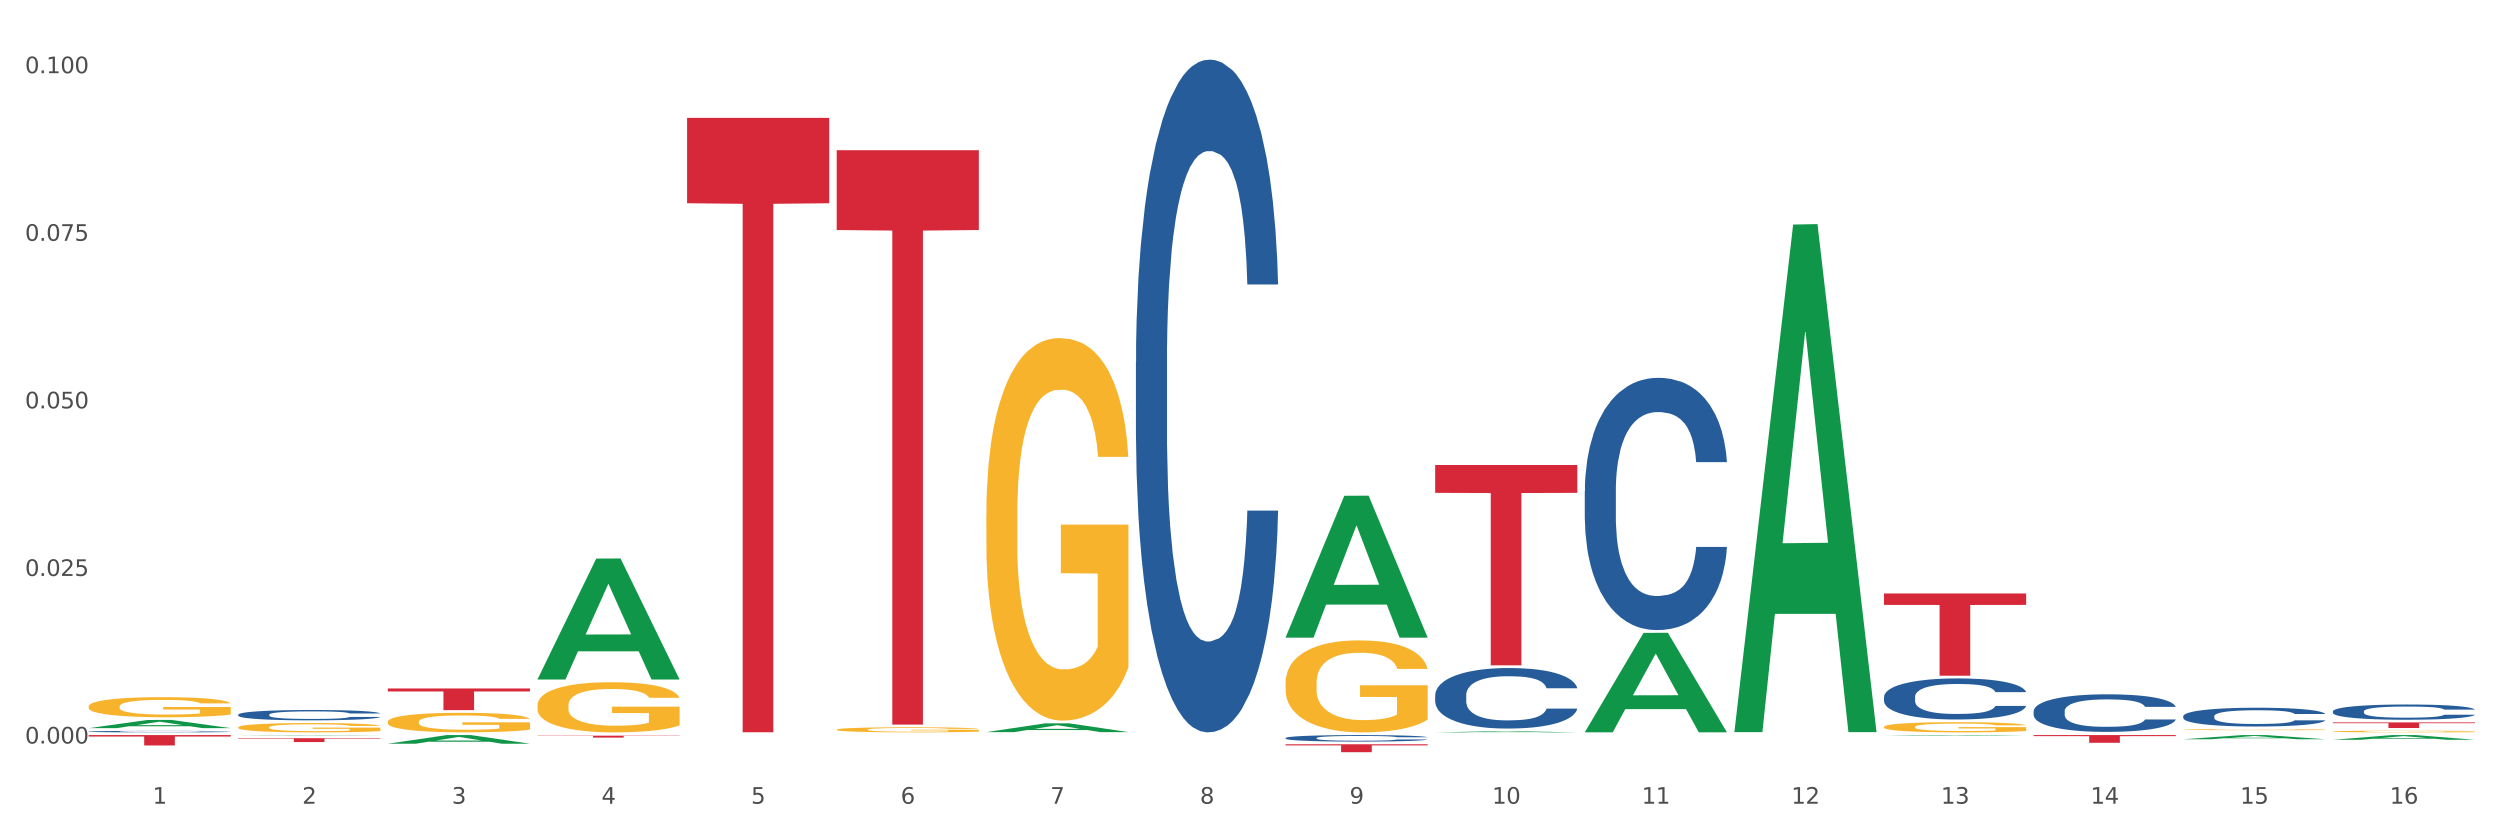 <?xml version="1.0" encoding="utf-8" standalone="no"?>
<!DOCTYPE svg PUBLIC "-//W3C//DTD SVG 1.1//EN"
  "http://www.w3.org/Graphics/SVG/1.1/DTD/svg11.dtd">
<svg xmlns:xlink="http://www.w3.org/1999/xlink" width="1080pt" height="360pt" viewBox="0 0 1080 360" xmlns="http://www.w3.org/2000/svg" version="1.1">
 <rect x="0" y="0" width="1080" height="360" fill="#333333" stroke="none"/>
 <defs>
  <style type="text/css">*{stroke-linejoin: round; stroke-linecap: butt}</style>
 </defs>
 <g id="figure_1">
  <g id="patch_1">
   <path d="M 0 360 
L 1080 360 
L 1080 0 
L 0 0 
z
" style="fill: #ffffff; stroke: #ffffff; stroke-linejoin: miter"/>
  </g>
  <g id="axes_1">
   <g id="matplotlib.axis_1">
    <g id="xtick_1">
     <g id="text_1">
      <!-- 1 -->
      <g style="fill: #4d4d4d" transform="translate(65.93 347.204) scale(0.096 -0.096)">
       <defs>
        <path id="DejaVuSans-31" d="M 794 531 
L 1825 531 
L 1825 4091 
L 703 3866 
L 703 4441 
L 1819 4666 
L 2450 4666 
L 2450 531 
L 3481 531 
L 3481 0 
L 794 0 
L 794 531 
z
" transform="scale(0.016)"/>
       </defs>
       <use xlink:href="#DejaVuSans-31"/>
      </g>
     </g>
    </g>
    <g id="xtick_2">
     <g id="text_2">
      <!-- 2 -->
      <g style="fill: #4d4d4d" transform="translate(130.565 347.204) scale(0.096 -0.096)">
       <defs>
        <path id="DejaVuSans-32" d="M 1228 531 
L 3431 531 
L 3431 0 
L 469 0 
L 469 531 
Q 828 903 1448 1529 
Q 2069 2156 2228 2338 
Q 2531 2678 2651 2914 
Q 2772 3150 2772 3378 
Q 2772 3750 2511 3984 
Q 2250 4219 1831 4219 
Q 1534 4219 1204 4116 
Q 875 4013 500 3803 
L 500 4441 
Q 881 4594 1212 4672 
Q 1544 4750 1819 4750 
Q 2544 4750 2975 4387 
Q 3406 4025 3406 3419 
Q 3406 3131 3298 2873 
Q 3191 2616 2906 2266 
Q 2828 2175 2409 1742 
Q 1991 1309 1228 531 
z
" transform="scale(0.016)"/>
       </defs>
       <use xlink:href="#DejaVuSans-32"/>
      </g>
     </g>
    </g>
    <g id="xtick_3">
     <g id="text_3">
      <!-- 3 -->
      <g style="fill: #4d4d4d" transform="translate(195.199 347.204) scale(0.096 -0.096)">
       <defs>
        <path id="DejaVuSans-33" d="M 2597 2516 
Q 3050 2419 3304 2112 
Q 3559 1806 3559 1356 
Q 3559 666 3084 287 
Q 2609 -91 1734 -91 
Q 1441 -91 1130 -33 
Q 819 25 488 141 
L 488 750 
Q 750 597 1062 519 
Q 1375 441 1716 441 
Q 2309 441 2620 675 
Q 2931 909 2931 1356 
Q 2931 1769 2642 2001 
Q 2353 2234 1838 2234 
L 1294 2234 
L 1294 2753 
L 1863 2753 
Q 2328 2753 2575 2939 
Q 2822 3125 2822 3475 
Q 2822 3834 2567 4026 
Q 2313 4219 1838 4219 
Q 1578 4219 1281 4162 
Q 984 4106 628 3988 
L 628 4550 
Q 988 4650 1302 4700 
Q 1616 4750 1894 4750 
Q 2613 4750 3031 4423 
Q 3450 4097 3450 3541 
Q 3450 3153 3228 2886 
Q 3006 2619 2597 2516 
z
" transform="scale(0.016)"/>
       </defs>
       <use xlink:href="#DejaVuSans-33"/>
      </g>
     </g>
    </g>
    <g id="xtick_4">
     <g id="text_4">
      <!-- 4 -->
      <g style="fill: #4d4d4d" transform="translate(259.833 347.204) scale(0.096 -0.096)">
       <defs>
        <path id="DejaVuSans-34" d="M 2419 4116 
L 825 1625 
L 2419 1625 
L 2419 4116 
z
M 2253 4666 
L 3047 4666 
L 3047 1625 
L 3713 1625 
L 3713 1100 
L 3047 1100 
L 3047 0 
L 2419 0 
L 2419 1100 
L 313 1100 
L 313 1709 
L 2253 4666 
z
" transform="scale(0.016)"/>
       </defs>
       <use xlink:href="#DejaVuSans-34"/>
      </g>
     </g>
    </g>
    <g id="xtick_5">
     <g id="text_5">
      <!-- 5 -->
      <g style="fill: #4d4d4d" transform="translate(324.467 347.204) scale(0.096 -0.096)">
       <defs>
        <path id="DejaVuSans-35" d="M 691 4666 
L 3169 4666 
L 3169 4134 
L 1269 4134 
L 1269 2991 
Q 1406 3038 1543 3061 
Q 1681 3084 1819 3084 
Q 2600 3084 3056 2656 
Q 3513 2228 3513 1497 
Q 3513 744 3044 326 
Q 2575 -91 1722 -91 
Q 1428 -91 1123 -41 
Q 819 9 494 109 
L 494 744 
Q 775 591 1075 516 
Q 1375 441 1709 441 
Q 2250 441 2565 725 
Q 2881 1009 2881 1497 
Q 2881 1984 2565 2268 
Q 2250 2553 1709 2553 
Q 1456 2553 1204 2497 
Q 953 2441 691 2322 
L 691 4666 
z
" transform="scale(0.016)"/>
       </defs>
       <use xlink:href="#DejaVuSans-35"/>
      </g>
     </g>
    </g>
    <g id="xtick_6">
     <g id="text_6">
      <!-- 6 -->
      <g style="fill: #4d4d4d" transform="translate(389.102 347.204) scale(0.096 -0.096)">
       <defs>
        <path id="DejaVuSans-36" d="M 2113 2584 
Q 1688 2584 1439 2293 
Q 1191 2003 1191 1497 
Q 1191 994 1439 701 
Q 1688 409 2113 409 
Q 2538 409 2786 701 
Q 3034 994 3034 1497 
Q 3034 2003 2786 2293 
Q 2538 2584 2113 2584 
z
M 3366 4563 
L 3366 3988 
Q 3128 4100 2886 4159 
Q 2644 4219 2406 4219 
Q 1781 4219 1451 3797 
Q 1122 3375 1075 2522 
Q 1259 2794 1537 2939 
Q 1816 3084 2150 3084 
Q 2853 3084 3261 2657 
Q 3669 2231 3669 1497 
Q 3669 778 3244 343 
Q 2819 -91 2113 -91 
Q 1303 -91 875 529 
Q 447 1150 447 2328 
Q 447 3434 972 4092 
Q 1497 4750 2381 4750 
Q 2619 4750 2861 4703 
Q 3103 4656 3366 4563 
z
" transform="scale(0.016)"/>
       </defs>
       <use xlink:href="#DejaVuSans-36"/>
      </g>
     </g>
    </g>
    <g id="xtick_7">
     <g id="text_7">
      <!-- 7 -->
      <g style="fill: #4d4d4d" transform="translate(453.736 347.204) scale(0.096 -0.096)">
       <defs>
        <path id="DejaVuSans-37" d="M 525 4666 
L 3525 4666 
L 3525 4397 
L 1831 0 
L 1172 0 
L 2766 4134 
L 525 4134 
L 525 4666 
z
" transform="scale(0.016)"/>
       </defs>
       <use xlink:href="#DejaVuSans-37"/>
      </g>
     </g>
    </g>
    <g id="xtick_8">
     <g id="text_8">
      <!-- 8 -->
      <g style="fill: #4d4d4d" transform="translate(518.37 347.204) scale(0.096 -0.096)">
       <defs>
        <path id="DejaVuSans-38" d="M 2034 2216 
Q 1584 2216 1326 1975 
Q 1069 1734 1069 1313 
Q 1069 891 1326 650 
Q 1584 409 2034 409 
Q 2484 409 2743 651 
Q 3003 894 3003 1313 
Q 3003 1734 2745 1975 
Q 2488 2216 2034 2216 
z
M 1403 2484 
Q 997 2584 770 2862 
Q 544 3141 544 3541 
Q 544 4100 942 4425 
Q 1341 4750 2034 4750 
Q 2731 4750 3128 4425 
Q 3525 4100 3525 3541 
Q 3525 3141 3298 2862 
Q 3072 2584 2669 2484 
Q 3125 2378 3379 2068 
Q 3634 1759 3634 1313 
Q 3634 634 3220 271 
Q 2806 -91 2034 -91 
Q 1263 -91 848 271 
Q 434 634 434 1313 
Q 434 1759 690 2068 
Q 947 2378 1403 2484 
z
M 1172 3481 
Q 1172 3119 1398 2916 
Q 1625 2713 2034 2713 
Q 2441 2713 2670 2916 
Q 2900 3119 2900 3481 
Q 2900 3844 2670 4047 
Q 2441 4250 2034 4250 
Q 1625 4250 1398 4047 
Q 1172 3844 1172 3481 
z
" transform="scale(0.016)"/>
       </defs>
       <use xlink:href="#DejaVuSans-38"/>
      </g>
     </g>
    </g>
    <g id="xtick_9">
     <g id="text_9">
      <!-- 9 -->
      <g style="fill: #4d4d4d" transform="translate(583.005 347.204) scale(0.096 -0.096)">
       <defs>
        <path id="DejaVuSans-39" d="M 703 97 
L 703 672 
Q 941 559 1184 500 
Q 1428 441 1663 441 
Q 2288 441 2617 861 
Q 2947 1281 2994 2138 
Q 2813 1869 2534 1725 
Q 2256 1581 1919 1581 
Q 1219 1581 811 2004 
Q 403 2428 403 3163 
Q 403 3881 828 4315 
Q 1253 4750 1959 4750 
Q 2769 4750 3195 4129 
Q 3622 3509 3622 2328 
Q 3622 1225 3098 567 
Q 2575 -91 1691 -91 
Q 1453 -91 1209 -44 
Q 966 3 703 97 
z
M 1959 2075 
Q 2384 2075 2632 2365 
Q 2881 2656 2881 3163 
Q 2881 3666 2632 3958 
Q 2384 4250 1959 4250 
Q 1534 4250 1286 3958 
Q 1038 3666 1038 3163 
Q 1038 2656 1286 2365 
Q 1534 2075 1959 2075 
z
" transform="scale(0.016)"/>
       </defs>
       <use xlink:href="#DejaVuSans-39"/>
      </g>
     </g>
    </g>
    <g id="xtick_10">
     <g id="text_10">
      <!-- 10 -->
      <g style="fill: #4d4d4d" transform="translate(644.585 347.204) scale(0.096 -0.096)">
       <defs>
        <path id="DejaVuSans-30" d="M 2034 4250 
Q 1547 4250 1301 3770 
Q 1056 3291 1056 2328 
Q 1056 1369 1301 889 
Q 1547 409 2034 409 
Q 2525 409 2770 889 
Q 3016 1369 3016 2328 
Q 3016 3291 2770 3770 
Q 2525 4250 2034 4250 
z
M 2034 4750 
Q 2819 4750 3233 4129 
Q 3647 3509 3647 2328 
Q 3647 1150 3233 529 
Q 2819 -91 2034 -91 
Q 1250 -91 836 529 
Q 422 1150 422 2328 
Q 422 3509 836 4129 
Q 1250 4750 2034 4750 
z
" transform="scale(0.016)"/>
       </defs>
       <use xlink:href="#DejaVuSans-31"/>
       <use xlink:href="#DejaVuSans-30" transform="translate(63.623 0)"/>
      </g>
     </g>
    </g>
    <g id="xtick_11">
     <g id="text_11">
      <!-- 11 -->
      <g style="fill: #4d4d4d" transform="translate(709.219 347.204) scale(0.096 -0.096)">
       <use xlink:href="#DejaVuSans-31"/>
       <use xlink:href="#DejaVuSans-31" transform="translate(63.623 0)"/>
      </g>
     </g>
    </g>
    <g id="xtick_12">
     <g id="text_12">
      <!-- 12 -->
      <g style="fill: #4d4d4d" transform="translate(773.854 347.204) scale(0.096 -0.096)">
       <use xlink:href="#DejaVuSans-31"/>
       <use xlink:href="#DejaVuSans-32" transform="translate(63.623 0)"/>
      </g>
     </g>
    </g>
    <g id="xtick_13">
     <g id="text_13">
      <!-- 13 -->
      <g style="fill: #4d4d4d" transform="translate(838.488 347.204) scale(0.096 -0.096)">
       <use xlink:href="#DejaVuSans-31"/>
       <use xlink:href="#DejaVuSans-33" transform="translate(63.623 0)"/>
      </g>
     </g>
    </g>
    <g id="xtick_14">
     <g id="text_14">
      <!-- 14 -->
      <g style="fill: #4d4d4d" transform="translate(903.122 347.204) scale(0.096 -0.096)">
       <use xlink:href="#DejaVuSans-31"/>
       <use xlink:href="#DejaVuSans-34" transform="translate(63.623 0)"/>
      </g>
     </g>
    </g>
    <g id="xtick_15">
     <g id="text_15">
      <!-- 15 -->
      <g style="fill: #4d4d4d" transform="translate(967.756 347.204) scale(0.096 -0.096)">
       <use xlink:href="#DejaVuSans-31"/>
       <use xlink:href="#DejaVuSans-35" transform="translate(63.623 0)"/>
      </g>
     </g>
    </g>
    <g id="xtick_16">
     <g id="text_16">
      <!-- 16 -->
      <g style="fill: #4d4d4d" transform="translate(1032.391 347.204) scale(0.096 -0.096)">
       <use xlink:href="#DejaVuSans-31"/>
       <use xlink:href="#DejaVuSans-36" transform="translate(63.623 0)"/>
      </g>
     </g>
    </g>
    <g id="xtick_17"/>
    <g id="xtick_18"/>
    <g id="xtick_19"/>
    <g id="xtick_20"/>
    <g id="xtick_21"/>
    <g id="xtick_22"/>
    <g id="xtick_23"/>
    <g id="xtick_24"/>
    <g id="xtick_25"/>
    <g id="xtick_26"/>
    <g id="xtick_27"/>
    <g id="xtick_28"/>
    <g id="xtick_29"/>
    <g id="xtick_30"/>
    <g id="xtick_31"/>
   </g>
   <g id="matplotlib.axis_2">
    <g id="ytick_1">
     <g id="text_17">
      <!-- 0.000 -->
      <g style="fill: #4d4d4d" transform="translate(10.8 321.206) scale(0.096 -0.096)">
       <defs>
        <path id="DejaVuSans-2e" d="M 684 794 
L 1344 794 
L 1344 0 
L 684 0 
L 684 794 
z
" transform="scale(0.016)"/>
       </defs>
       <use xlink:href="#DejaVuSans-30"/>
       <use xlink:href="#DejaVuSans-2e" transform="translate(63.623 0)"/>
       <use xlink:href="#DejaVuSans-30" transform="translate(95.41 0)"/>
       <use xlink:href="#DejaVuSans-30" transform="translate(159.033 0)"/>
       <use xlink:href="#DejaVuSans-30" transform="translate(222.656 0)"/>
      </g>
     </g>
    </g>
    <g id="ytick_2">
     <g id="text_18">
      <!-- 0.025 -->
      <g style="fill: #4d4d4d" transform="translate(10.8 248.812) scale(0.096 -0.096)">
       <use xlink:href="#DejaVuSans-30"/>
       <use xlink:href="#DejaVuSans-2e" transform="translate(63.623 0)"/>
       <use xlink:href="#DejaVuSans-30" transform="translate(95.41 0)"/>
       <use xlink:href="#DejaVuSans-32" transform="translate(159.033 0)"/>
       <use xlink:href="#DejaVuSans-35" transform="translate(222.656 0)"/>
      </g>
     </g>
    </g>
    <g id="ytick_3">
     <g id="text_19">
      <!-- 0.050 -->
      <g style="fill: #4d4d4d" transform="translate(10.8 176.419) scale(0.096 -0.096)">
       <use xlink:href="#DejaVuSans-30"/>
       <use xlink:href="#DejaVuSans-2e" transform="translate(63.623 0)"/>
       <use xlink:href="#DejaVuSans-30" transform="translate(95.41 0)"/>
       <use xlink:href="#DejaVuSans-35" transform="translate(159.033 0)"/>
       <use xlink:href="#DejaVuSans-30" transform="translate(222.656 0)"/>
      </g>
     </g>
    </g>
    <g id="ytick_4">
     <g id="text_20">
      <!-- 0.075 -->
      <g style="fill: #4d4d4d" transform="translate(10.8 104.026) scale(0.096 -0.096)">
       <use xlink:href="#DejaVuSans-30"/>
       <use xlink:href="#DejaVuSans-2e" transform="translate(63.623 0)"/>
       <use xlink:href="#DejaVuSans-30" transform="translate(95.41 0)"/>
       <use xlink:href="#DejaVuSans-37" transform="translate(159.033 0)"/>
       <use xlink:href="#DejaVuSans-35" transform="translate(222.656 0)"/>
      </g>
     </g>
    </g>
    <g id="ytick_5">
     <g id="text_21">
      <!-- 0.100 -->
      <g style="fill: #4d4d4d" transform="translate(10.8 31.633) scale(0.096 -0.096)">
       <use xlink:href="#DejaVuSans-30"/>
       <use xlink:href="#DejaVuSans-2e" transform="translate(63.623 0)"/>
       <use xlink:href="#DejaVuSans-31" transform="translate(95.41 0)"/>
       <use xlink:href="#DejaVuSans-30" transform="translate(159.033 0)"/>
       <use xlink:href="#DejaVuSans-30" transform="translate(222.656 0)"/>
      </g>
     </g>
    </g>
    <g id="ytick_6"/>
    <g id="ytick_7"/>
    <g id="ytick_8"/>
    <g id="ytick_9"/>
   </g>
   <g id="PolyCollection_1">
    <path d="M 38.283 314.559 
L 38.346 314.556 
L 63.667 311.027 
L 74.175 311.023 
L 99.686 314.566 
L 87.532 314.566 
L 82.024 313.741 
L 55.881 313.741 
L 55.691 313.754 
L 50.374 314.566 
L 38.283 314.566 
L 38.283 314.559 
L 59.173 313.249 
L 78.733 313.245 
L 69.048 311.778 
L 68.921 311.772 
L 68.794 311.782 
L 59.109 313.245 
L 59.173 313.249 
L 38.283 314.559 
z
" clip-path="url(#pd680d405fa)" style="fill: #109648"/>
    <path d="M 1007.797 312.09 
L 1069.2 312.09 
L 1069.2 312.425 
L 1045.046 312.427 
L 1045.046 314.496 
L 1031.806 314.496 
L 1031.806 312.427 
L 1007.797 312.425 
L 1007.797 312.092 
L 1007.797 312.09 
z
" clip-path="url(#pd680d405fa)" style="fill: #d62839"/>
    <path d="M 878.529 317.558 
L 939.931 317.558 
L 939.931 318.022 
L 915.778 318.025 
L 915.778 320.895 
L 902.537 320.895 
L 902.537 318.025 
L 878.529 318.022 
L 878.529 317.562 
L 878.529 317.558 
z
" clip-path="url(#pd680d405fa)" style="fill: #d62839"/>
    <path d="M 813.895 256.376 
L 875.297 256.376 
L 875.297 261.314 
L 851.143 261.348 
L 851.143 291.908 
L 837.903 291.908 
L 837.903 261.348 
L 813.895 261.314 
L 813.895 256.41 
L 813.895 256.376 
z
" clip-path="url(#pd680d405fa)" style="fill: #d62839"/>
    <path d="M 619.992 200.887 
L 681.394 200.887 
L 681.394 212.912 
L 657.241 212.993 
L 657.241 287.419 
L 644 287.419 
L 644 212.993 
L 619.992 212.912 
L 619.992 200.968 
L 619.992 200.887 
z
" clip-path="url(#pd680d405fa)" style="fill: #d62839"/>
    <path d="M 555.357 321.535 
L 616.76 321.535 
L 616.76 322.009 
L 592.606 322.013 
L 592.606 324.95 
L 579.365 324.95 
L 579.365 322.013 
L 555.357 322.009 
L 555.357 321.538 
L 555.357 321.535 
z
" clip-path="url(#pd680d405fa)" style="fill: #d62839"/>
    <path d="M 361.454 64.895 
L 422.857 64.895 
L 422.857 99.376 
L 398.703 99.609 
L 398.703 313.019 
L 385.463 313.019 
L 385.463 99.609 
L 361.454 99.376 
L 361.454 65.128 
L 361.454 64.895 
z
" clip-path="url(#pd680d405fa)" style="fill: #d62839"/>
    <path d="M 296.82 50.913 
L 358.223 50.913 
L 358.223 87.799 
L 334.069 88.048 
L 334.069 316.344 
L 320.828 316.344 
L 320.828 88.048 
L 296.82 87.799 
L 296.82 51.162 
L 296.82 50.913 
z
" clip-path="url(#pd680d405fa)" style="fill: #d62839"/>
    <path d="M 232.186 317.803 
L 293.588 317.803 
L 293.588 317.919 
L 269.435 317.92 
L 269.435 318.636 
L 256.194 318.636 
L 256.194 317.92 
L 232.186 317.919 
L 232.186 317.804 
L 232.186 317.803 
z
" clip-path="url(#pd680d405fa)" style="fill: #d62839"/>
    <path d="M 167.552 297.414 
L 228.954 297.414 
L 228.954 298.715 
L 204.801 298.724 
L 204.801 306.776 
L 191.56 306.776 
L 191.56 298.724 
L 167.552 298.715 
L 167.552 297.423 
L 167.552 297.414 
z
" clip-path="url(#pd680d405fa)" style="fill: #d62839"/>
    <path d="M 102.917 318.915 
L 164.32 318.915 
L 164.32 319.145 
L 140.166 319.147 
L 140.166 320.573 
L 126.925 320.573 
L 126.925 319.147 
L 102.917 319.145 
L 102.917 318.916 
L 102.917 318.915 
z
" clip-path="url(#pd680d405fa)" style="fill: #d62839"/>
    <path d="M 38.283 317.558 
L 99.686 317.558 
L 99.686 318.182 
L 75.532 318.186 
L 75.532 322.044 
L 62.291 322.044 
L 62.291 318.186 
L 38.283 318.182 
L 38.283 317.563 
L 38.283 317.558 
z
" clip-path="url(#pd680d405fa)" style="fill: #d62839"/>
    <path d="M 1007.797 307.299 
L 1007.87 307.293 
L 1007.87 307.125 
L 1008.088 306.897 
L 1008.886 306.476 
L 1009.902 306.158 
L 1011.644 305.785 
L 1012.588 305.629 
L 1013.822 305.454 
L 1016.362 305.172 
L 1019.265 304.932 
L 1021.297 304.799 
L 1022.821 304.715 
L 1026.233 304.565 
L 1028.192 304.499 
L 1030.225 304.445 
L 1031.967 304.409 
L 1034.87 304.367 
L 1037.192 304.349 
L 1039.878 304.343 
L 1042.128 304.349 
L 1045.103 304.373 
L 1049.458 304.445 
L 1051.128 304.487 
L 1053.378 304.559 
L 1055.7 304.655 
L 1057.587 304.751 
L 1059.765 304.89 
L 1062.015 305.07 
L 1064.192 305.298 
L 1065.716 305.509 
L 1066.95 305.731 
L 1068.039 306.001 
L 1068.837 306.296 
L 1069.2 306.542 
L 1055.918 306.542 
L 1055.555 306.32 
L 1054.829 306.079 
L 1054.103 305.917 
L 1053.305 305.785 
L 1052.071 305.635 
L 1050.982 305.539 
L 1049.168 305.424 
L 1047.499 305.352 
L 1046.12 305.31 
L 1044.45 305.274 
L 1040.894 305.238 
L 1038.354 305.238 
L 1036.757 305.25 
L 1034.797 305.28 
L 1033.128 305.322 
L 1031.168 305.394 
L 1029.644 305.472 
L 1028.12 305.575 
L 1027.249 305.647 
L 1025.942 305.779 
L 1025.071 305.887 
L 1023.91 306.073 
L 1023.257 306.206 
L 1022.096 306.548 
L 1021.588 306.801 
L 1021.37 306.975 
L 1021.225 307.167 
L 1021.225 308.105 
L 1021.66 308.525 
L 1022.023 308.706 
L 1022.604 308.91 
L 1023.692 309.174 
L 1025.289 309.433 
L 1026.959 309.619 
L 1028.338 309.733 
L 1029.644 309.817 
L 1030.95 309.883 
L 1032.547 309.943 
L 1033.854 309.98 
L 1035.813 310.016 
L 1038.136 310.034 
L 1039.95 310.034 
L 1043.652 310.004 
L 1045.321 309.974 
L 1046.918 309.931 
L 1048.66 309.865 
L 1050.039 309.793 
L 1050.837 309.739 
L 1052.144 309.625 
L 1053.16 309.505 
L 1054.031 309.367 
L 1054.611 309.246 
L 1055.265 309.066 
L 1055.773 308.862 
L 1055.918 308.754 
L 1069.2 308.754 
L 1068.91 308.97 
L 1068.402 309.18 
L 1067.386 309.463 
L 1066.587 309.625 
L 1065.353 309.823 
L 1064.047 309.992 
L 1062.232 310.178 
L 1060.563 310.316 
L 1058.821 310.436 
L 1056.934 310.544 
L 1053.523 310.695 
L 1052.289 310.737 
L 1049.676 310.809 
L 1047.644 310.851 
L 1044.668 310.893 
L 1041.62 310.917 
L 1038.426 310.923 
L 1035.596 310.911 
L 1032.475 310.875 
L 1030.515 310.839 
L 1028.338 310.785 
L 1025.797 310.701 
L 1023.402 310.599 
L 1021.152 310.478 
L 1019.047 310.34 
L 1017.088 310.184 
L 1014.547 309.925 
L 1012.66 309.673 
L 1011.281 309.439 
L 1010.338 309.24 
L 1009.394 308.988 
L 1008.886 308.814 
L 1008.088 308.393 
L 1007.797 308.002 
L 1007.797 307.299 
z
" clip-path="url(#pd680d405fa)" style="fill: #255c99"/>
    <path d="M 943.163 309.382 
L 943.236 309.374 
L 943.236 309.167 
L 943.453 308.885 
L 944.252 308.366 
L 945.268 307.973 
L 947.01 307.514 
L 947.953 307.321 
L 949.187 307.106 
L 951.728 306.758 
L 954.631 306.461 
L 956.663 306.298 
L 958.187 306.194 
L 961.598 306.009 
L 963.558 305.927 
L 965.59 305.861 
L 967.332 305.816 
L 970.235 305.764 
L 972.558 305.742 
L 975.243 305.735 
L 977.493 305.742 
L 980.469 305.772 
L 984.824 305.861 
L 986.493 305.913 
L 988.743 306.002 
L 991.066 306.12 
L 992.953 306.239 
L 995.13 306.409 
L 997.38 306.632 
L 999.558 306.913 
L 1001.082 307.173 
L 1002.316 307.447 
L 1003.404 307.781 
L 1004.203 308.144 
L 1004.566 308.448 
L 991.284 308.448 
L 990.921 308.173 
L 990.195 307.877 
L 989.469 307.677 
L 988.671 307.514 
L 987.437 307.328 
L 986.348 307.21 
L 984.534 307.069 
L 982.864 306.98 
L 981.485 306.928 
L 979.816 306.884 
L 976.26 306.839 
L 973.719 306.839 
L 972.122 306.854 
L 970.163 306.891 
L 968.494 306.943 
L 966.534 307.032 
L 965.01 307.128 
L 963.485 307.254 
L 962.615 307.343 
L 961.308 307.506 
L 960.437 307.64 
L 959.276 307.869 
L 958.623 308.033 
L 957.461 308.455 
L 956.953 308.766 
L 956.736 308.981 
L 956.59 309.219 
L 956.59 310.375 
L 957.026 310.894 
L 957.389 311.116 
L 957.969 311.368 
L 959.058 311.694 
L 960.655 312.013 
L 962.324 312.243 
L 963.703 312.384 
L 965.01 312.487 
L 966.316 312.569 
L 967.913 312.643 
L 969.219 312.688 
L 971.179 312.732 
L 973.502 312.754 
L 975.316 312.754 
L 979.018 312.717 
L 980.687 312.68 
L 982.284 312.628 
L 984.026 312.547 
L 985.405 312.458 
L 986.203 312.391 
L 987.509 312.25 
L 988.526 312.102 
L 989.397 311.932 
L 989.977 311.783 
L 990.63 311.561 
L 991.138 311.309 
L 991.284 311.175 
L 1004.566 311.175 
L 1004.275 311.442 
L 1003.767 311.702 
L 1002.751 312.05 
L 1001.953 312.25 
L 1000.719 312.495 
L 999.413 312.702 
L 997.598 312.932 
L 995.929 313.103 
L 994.187 313.251 
L 992.3 313.384 
L 988.888 313.57 
L 987.655 313.622 
L 985.042 313.711 
L 983.009 313.762 
L 980.034 313.814 
L 976.985 313.844 
L 973.792 313.851 
L 970.961 313.837 
L 967.84 313.792 
L 965.881 313.748 
L 963.703 313.681 
L 961.163 313.577 
L 958.768 313.451 
L 956.518 313.303 
L 954.413 313.132 
L 952.453 312.94 
L 949.913 312.621 
L 948.026 312.31 
L 946.647 312.021 
L 945.703 311.776 
L 944.76 311.465 
L 944.252 311.25 
L 943.453 310.731 
L 943.163 310.249 
L 943.163 309.382 
z
" clip-path="url(#pd680d405fa)" style="fill: #255c99"/>
    <path d="M 878.529 307.235 
L 878.601 307.22 
L 878.601 306.805 
L 878.819 306.242 
L 879.618 305.205 
L 880.634 304.419 
L 882.376 303.501 
L 883.319 303.115 
L 884.553 302.686 
L 887.093 301.989 
L 889.996 301.396 
L 892.029 301.07 
L 893.553 300.863 
L 896.964 300.492 
L 898.924 300.329 
L 900.956 300.196 
L 902.698 300.107 
L 905.601 300.003 
L 907.924 299.959 
L 910.609 299.944 
L 912.859 299.959 
L 915.835 300.018 
L 920.19 300.196 
L 921.859 300.3 
L 924.109 300.478 
L 926.432 300.715 
L 928.319 300.952 
L 930.496 301.293 
L 932.746 301.737 
L 934.923 302.3 
L 936.448 302.819 
L 937.681 303.367 
L 938.77 304.034 
L 939.569 304.76 
L 939.931 305.368 
L 926.649 305.368 
L 926.286 304.819 
L 925.561 304.227 
L 924.835 303.827 
L 924.036 303.501 
L 922.803 303.13 
L 921.714 302.893 
L 919.899 302.611 
L 918.23 302.434 
L 916.851 302.33 
L 915.182 302.241 
L 911.625 302.152 
L 909.085 302.152 
L 907.488 302.182 
L 905.529 302.256 
L 903.859 302.359 
L 901.9 302.537 
L 900.375 302.73 
L 898.851 302.982 
L 897.98 303.16 
L 896.674 303.486 
L 895.803 303.752 
L 894.642 304.212 
L 893.988 304.538 
L 892.827 305.383 
L 892.319 306.005 
L 892.101 306.435 
L 891.956 306.909 
L 891.956 309.221 
L 892.392 310.258 
L 892.754 310.702 
L 893.335 311.206 
L 894.424 311.858 
L 896.021 312.495 
L 897.69 312.955 
L 899.069 313.236 
L 900.375 313.444 
L 901.682 313.607 
L 903.279 313.755 
L 904.585 313.844 
L 906.545 313.933 
L 908.867 313.977 
L 910.682 313.977 
L 914.383 313.903 
L 916.053 313.829 
L 917.649 313.725 
L 919.391 313.562 
L 920.77 313.385 
L 921.569 313.251 
L 922.875 312.97 
L 923.891 312.673 
L 924.762 312.332 
L 925.343 312.036 
L 925.996 311.592 
L 926.504 311.088 
L 926.649 310.821 
L 939.931 310.821 
L 939.641 311.354 
L 939.133 311.873 
L 938.117 312.57 
L 937.319 312.97 
L 936.085 313.459 
L 934.778 313.874 
L 932.964 314.333 
L 931.294 314.674 
L 929.552 314.97 
L 927.665 315.237 
L 924.254 315.607 
L 923.02 315.711 
L 920.407 315.889 
L 918.375 315.993 
L 915.399 316.096 
L 912.351 316.156 
L 909.158 316.171 
L 906.327 316.141 
L 903.206 316.052 
L 901.246 315.963 
L 899.069 315.83 
L 896.529 315.622 
L 894.134 315.37 
L 891.884 315.074 
L 889.779 314.733 
L 887.819 314.348 
L 885.279 313.711 
L 883.392 313.088 
L 882.013 312.51 
L 881.069 312.021 
L 880.126 311.399 
L 879.618 310.969 
L 878.819 309.932 
L 878.529 308.969 
L 878.529 307.235 
z
" clip-path="url(#pd680d405fa)" style="fill: #255c99"/>
    <path d="M 813.895 301.048 
L 813.967 301.032 
L 813.967 300.578 
L 814.185 299.963 
L 814.983 298.828 
L 815.999 297.969 
L 817.741 296.965 
L 818.685 296.543 
L 819.919 296.073 
L 822.459 295.312 
L 825.362 294.664 
L 827.394 294.307 
L 828.919 294.08 
L 832.33 293.675 
L 834.289 293.497 
L 836.322 293.351 
L 838.064 293.254 
L 840.967 293.14 
L 843.289 293.092 
L 845.975 293.075 
L 848.225 293.092 
L 851.201 293.157 
L 855.555 293.351 
L 857.225 293.464 
L 859.475 293.659 
L 861.797 293.918 
L 863.684 294.177 
L 865.862 294.55 
L 868.112 295.036 
L 870.289 295.652 
L 871.813 296.219 
L 873.047 296.819 
L 874.136 297.548 
L 874.934 298.342 
L 875.297 299.006 
L 862.015 299.006 
L 861.652 298.407 
L 860.926 297.759 
L 860.201 297.321 
L 859.402 296.965 
L 858.168 296.56 
L 857.08 296.3 
L 855.265 295.992 
L 853.596 295.798 
L 852.217 295.684 
L 850.547 295.587 
L 846.991 295.49 
L 844.451 295.49 
L 842.854 295.522 
L 840.894 295.603 
L 839.225 295.717 
L 837.265 295.911 
L 835.741 296.122 
L 834.217 296.397 
L 833.346 296.592 
L 832.04 296.948 
L 831.169 297.24 
L 830.007 297.742 
L 829.354 298.099 
L 828.193 299.023 
L 827.685 299.703 
L 827.467 300.173 
L 827.322 300.692 
L 827.322 303.22 
L 827.757 304.354 
L 828.12 304.84 
L 828.701 305.391 
L 829.79 306.104 
L 831.386 306.801 
L 833.056 307.303 
L 834.435 307.611 
L 835.741 307.838 
L 837.048 308.016 
L 838.644 308.178 
L 839.951 308.276 
L 841.91 308.373 
L 844.233 308.421 
L 846.047 308.421 
L 849.749 308.34 
L 851.418 308.259 
L 853.015 308.146 
L 854.757 307.968 
L 856.136 307.773 
L 856.934 307.627 
L 858.241 307.32 
L 859.257 306.995 
L 860.128 306.623 
L 860.709 306.299 
L 861.362 305.812 
L 861.87 305.262 
L 862.015 304.97 
L 875.297 304.97 
L 875.007 305.553 
L 874.499 306.12 
L 873.483 306.882 
L 872.684 307.32 
L 871.45 307.854 
L 870.144 308.308 
L 868.329 308.81 
L 866.66 309.183 
L 864.918 309.507 
L 863.031 309.799 
L 859.62 310.204 
L 858.386 310.317 
L 855.773 310.512 
L 853.741 310.625 
L 850.765 310.739 
L 847.717 310.804 
L 844.523 310.82 
L 841.693 310.787 
L 838.572 310.69 
L 836.612 310.593 
L 834.435 310.447 
L 831.894 310.22 
L 829.499 309.945 
L 827.249 309.621 
L 825.144 309.248 
L 823.185 308.827 
L 820.644 308.13 
L 818.757 307.449 
L 817.378 306.817 
L 816.435 306.282 
L 815.491 305.602 
L 814.983 305.132 
L 814.185 303.998 
L 813.895 302.944 
L 813.895 301.048 
z
" clip-path="url(#pd680d405fa)" style="fill: #255c99"/>
    <path d="M 684.626 212.182 
L 684.699 212.083 
L 684.699 209.296 
L 684.916 205.514 
L 685.715 198.547 
L 686.731 193.273 
L 688.473 187.102 
L 689.416 184.515 
L 690.65 181.628 
L 693.19 176.951 
L 696.094 172.97 
L 698.126 170.78 
L 699.65 169.387 
L 703.061 166.899 
L 705.021 165.804 
L 707.053 164.908 
L 708.795 164.311 
L 711.698 163.615 
L 714.021 163.316 
L 716.706 163.217 
L 718.956 163.316 
L 721.932 163.714 
L 726.287 164.908 
L 727.956 165.605 
L 730.206 166.799 
L 732.529 168.392 
L 734.416 169.984 
L 736.593 172.273 
L 738.843 175.259 
L 741.021 179.041 
L 742.545 182.524 
L 743.779 186.207 
L 744.867 190.685 
L 745.666 195.562 
L 746.029 199.642 
L 732.746 199.642 
L 732.384 195.96 
L 731.658 191.979 
L 730.932 189.292 
L 730.134 187.102 
L 728.9 184.614 
L 727.811 183.022 
L 725.996 181.131 
L 724.327 179.937 
L 722.948 179.24 
L 721.279 178.643 
L 717.722 178.046 
L 715.182 178.046 
L 713.585 178.245 
L 711.626 178.742 
L 709.956 179.439 
L 707.997 180.633 
L 706.472 181.927 
L 704.948 183.619 
L 704.077 184.813 
L 702.771 187.003 
L 701.9 188.794 
L 700.739 191.879 
L 700.085 194.069 
L 698.924 199.742 
L 698.416 203.922 
L 698.198 206.808 
L 698.053 209.993 
L 698.053 225.518 
L 698.489 232.485 
L 698.852 235.471 
L 699.432 238.854 
L 700.521 243.233 
L 702.118 247.513 
L 703.787 250.598 
L 705.166 252.489 
L 706.472 253.882 
L 707.779 254.977 
L 709.376 255.972 
L 710.682 256.57 
L 712.642 257.167 
L 714.964 257.465 
L 716.779 257.465 
L 720.48 256.968 
L 722.15 256.47 
L 723.747 255.773 
L 725.488 254.679 
L 726.867 253.484 
L 727.666 252.589 
L 728.972 250.698 
L 729.988 248.707 
L 730.859 246.418 
L 731.44 244.428 
L 732.093 241.442 
L 732.601 238.058 
L 732.746 236.267 
L 746.029 236.267 
L 745.738 239.85 
L 745.23 243.333 
L 744.214 248.011 
L 743.416 250.698 
L 742.182 253.982 
L 740.875 256.769 
L 739.061 259.854 
L 737.392 262.143 
L 735.65 264.133 
L 733.763 265.925 
L 730.351 268.413 
L 729.117 269.11 
L 726.505 270.304 
L 724.472 271 
L 721.497 271.697 
L 718.448 272.095 
L 715.255 272.195 
L 712.424 271.996 
L 709.303 271.399 
L 707.343 270.801 
L 705.166 269.906 
L 702.626 268.512 
L 700.231 266.821 
L 697.981 264.83 
L 695.876 262.541 
L 693.916 259.953 
L 691.376 255.674 
L 689.489 251.494 
L 688.11 247.612 
L 687.166 244.328 
L 686.223 240.148 
L 685.715 237.262 
L 684.916 230.295 
L 684.626 223.826 
L 684.626 212.182 
z
" clip-path="url(#pd680d405fa)" style="fill: #255c99"/>
    <path d="M 619.992 300.335 
L 620.064 300.312 
L 620.064 299.643 
L 620.282 298.736 
L 621.08 297.064 
L 622.096 295.798 
L 623.838 294.318 
L 624.782 293.697 
L 626.016 293.004 
L 628.556 291.882 
L 631.459 290.927 
L 633.492 290.401 
L 635.016 290.067 
L 638.427 289.47 
L 640.387 289.207 
L 642.419 288.993 
L 644.161 288.849 
L 647.064 288.682 
L 649.387 288.61 
L 652.072 288.587 
L 654.322 288.61 
L 657.298 288.706 
L 661.653 288.993 
L 663.322 289.16 
L 665.572 289.446 
L 667.894 289.828 
L 669.781 290.21 
L 671.959 290.76 
L 674.209 291.476 
L 676.386 292.383 
L 677.91 293.219 
L 679.144 294.103 
L 680.233 295.177 
L 681.031 296.348 
L 681.394 297.327 
L 668.112 297.327 
L 667.749 296.443 
L 667.023 295.488 
L 666.298 294.843 
L 665.499 294.318 
L 664.265 293.721 
L 663.177 293.339 
L 661.362 292.885 
L 659.693 292.598 
L 658.314 292.431 
L 656.644 292.288 
L 653.088 292.145 
L 650.548 292.145 
L 648.951 292.192 
L 646.991 292.312 
L 645.322 292.479 
L 643.362 292.766 
L 641.838 293.076 
L 640.314 293.482 
L 639.443 293.768 
L 638.137 294.294 
L 637.266 294.724 
L 636.104 295.464 
L 635.451 295.989 
L 634.29 297.35 
L 633.782 298.353 
L 633.564 299.046 
L 633.419 299.81 
L 633.419 303.535 
L 633.854 305.207 
L 634.217 305.923 
L 634.798 306.735 
L 635.887 307.786 
L 637.483 308.813 
L 639.153 309.553 
L 640.532 310.007 
L 641.838 310.341 
L 643.145 310.604 
L 644.741 310.843 
L 646.048 310.986 
L 648.007 311.129 
L 650.33 311.201 
L 652.145 311.201 
L 655.846 311.081 
L 657.515 310.962 
L 659.112 310.795 
L 660.854 310.532 
L 662.233 310.246 
L 663.032 310.031 
L 664.338 309.577 
L 665.354 309.099 
L 666.225 308.55 
L 666.806 308.073 
L 667.459 307.356 
L 667.967 306.544 
L 668.112 306.114 
L 681.394 306.114 
L 681.104 306.974 
L 680.596 307.81 
L 679.58 308.932 
L 678.781 309.577 
L 677.547 310.365 
L 676.241 311.034 
L 674.427 311.774 
L 672.757 312.323 
L 671.015 312.801 
L 669.128 313.231 
L 665.717 313.828 
L 664.483 313.995 
L 661.87 314.281 
L 659.838 314.448 
L 656.862 314.616 
L 653.814 314.711 
L 650.62 314.735 
L 647.79 314.687 
L 644.669 314.544 
L 642.709 314.401 
L 640.532 314.186 
L 637.991 313.851 
L 635.596 313.445 
L 633.346 312.968 
L 631.242 312.419 
L 629.282 311.798 
L 626.742 310.771 
L 624.855 309.768 
L 623.475 308.837 
L 622.532 308.049 
L 621.588 307.046 
L 621.08 306.353 
L 620.282 304.682 
L 619.992 303.129 
L 619.992 300.335 
z
" clip-path="url(#pd680d405fa)" style="fill: #255c99"/>
    <path d="M 555.357 318.821 
L 555.43 318.818 
L 555.43 318.746 
L 555.648 318.649 
L 556.446 318.469 
L 557.462 318.333 
L 559.204 318.174 
L 560.148 318.108 
L 561.381 318.033 
L 563.922 317.913 
L 566.825 317.81 
L 568.857 317.753 
L 570.381 317.718 
L 573.793 317.653 
L 575.752 317.625 
L 577.785 317.602 
L 579.526 317.587 
L 582.43 317.569 
L 584.752 317.561 
L 587.438 317.558 
L 589.688 317.561 
L 592.663 317.571 
L 597.018 317.602 
L 598.688 317.62 
L 600.938 317.651 
L 603.26 317.692 
L 605.147 317.733 
L 607.325 317.792 
L 609.575 317.869 
L 611.752 317.966 
L 613.276 318.056 
L 614.51 318.151 
L 615.599 318.267 
L 616.397 318.392 
L 616.76 318.497 
L 603.478 318.497 
L 603.115 318.403 
L 602.389 318.3 
L 601.663 318.231 
L 600.865 318.174 
L 599.631 318.11 
L 598.542 318.069 
L 596.728 318.02 
L 595.059 317.989 
L 593.68 317.972 
L 592.01 317.956 
L 588.454 317.941 
L 585.913 317.941 
L 584.317 317.946 
L 582.357 317.959 
L 580.688 317.977 
L 578.728 318.007 
L 577.204 318.041 
L 575.68 318.084 
L 574.809 318.115 
L 573.502 318.172 
L 572.631 318.218 
L 571.47 318.297 
L 570.817 318.354 
L 569.656 318.5 
L 569.148 318.608 
L 568.93 318.682 
L 568.785 318.764 
L 568.785 319.165 
L 569.22 319.344 
L 569.583 319.421 
L 570.164 319.508 
L 571.252 319.621 
L 572.849 319.732 
L 574.518 319.811 
L 575.897 319.86 
L 577.204 319.896 
L 578.51 319.924 
L 580.107 319.95 
L 581.414 319.965 
L 583.373 319.98 
L 585.696 319.988 
L 587.51 319.988 
L 591.212 319.975 
L 592.881 319.962 
L 594.478 319.944 
L 596.22 319.916 
L 597.599 319.885 
L 598.397 319.862 
L 599.704 319.814 
L 600.72 319.762 
L 601.591 319.703 
L 602.171 319.652 
L 602.825 319.575 
L 603.333 319.488 
L 603.478 319.442 
L 616.76 319.442 
L 616.47 319.534 
L 615.962 319.624 
L 614.945 319.744 
L 614.147 319.814 
L 612.913 319.898 
L 611.607 319.97 
L 609.792 320.05 
L 608.123 320.109 
L 606.381 320.16 
L 604.494 320.206 
L 601.083 320.27 
L 599.849 320.288 
L 597.236 320.319 
L 595.204 320.337 
L 592.228 320.355 
L 589.18 320.365 
L 585.986 320.368 
L 583.155 320.363 
L 580.035 320.347 
L 578.075 320.332 
L 575.897 320.309 
L 573.357 320.273 
L 570.962 320.229 
L 568.712 320.178 
L 566.607 320.119 
L 564.648 320.052 
L 562.107 319.942 
L 560.22 319.834 
L 558.841 319.734 
L 557.898 319.649 
L 556.954 319.542 
L 556.446 319.467 
L 555.648 319.288 
L 555.357 319.121 
L 555.357 318.821 
z
" clip-path="url(#pd680d405fa)" style="fill: #255c99"/>
    <path d="M 490.723 156.345 
L 490.796 156.079 
L 490.796 148.648 
L 491.013 138.562 
L 491.812 119.983 
L 492.828 105.915 
L 494.57 89.46 
L 495.513 82.559 
L 496.747 74.862 
L 499.287 62.387 
L 502.191 51.77 
L 504.223 45.931 
L 505.747 42.215 
L 509.158 35.58 
L 511.118 32.66 
L 513.15 30.272 
L 514.892 28.679 
L 517.795 26.821 
L 520.118 26.025 
L 522.803 25.759 
L 525.053 26.025 
L 528.029 27.087 
L 532.384 30.272 
L 534.053 32.13 
L 536.303 35.315 
L 538.626 39.561 
L 540.513 43.808 
L 542.69 49.912 
L 544.94 57.875 
L 547.118 67.961 
L 548.642 77.25 
L 549.876 87.071 
L 550.964 99.015 
L 551.763 112.02 
L 552.126 122.902 
L 538.844 122.902 
L 538.481 113.082 
L 537.755 102.465 
L 537.029 95.299 
L 536.231 89.46 
L 534.997 82.824 
L 533.908 78.578 
L 532.094 73.535 
L 530.424 70.35 
L 529.045 68.492 
L 527.376 66.899 
L 523.819 65.307 
L 521.279 65.307 
L 519.682 65.837 
L 517.723 67.165 
L 516.053 69.022 
L 514.094 72.208 
L 512.57 75.658 
L 511.045 80.17 
L 510.174 83.355 
L 508.868 89.194 
L 507.997 93.972 
L 506.836 102.2 
L 506.183 108.039 
L 505.021 123.168 
L 504.513 134.315 
L 504.296 142.012 
L 504.15 150.506 
L 504.15 191.911 
L 504.586 210.49 
L 504.949 218.452 
L 505.529 227.477 
L 506.618 239.155 
L 508.215 250.568 
L 509.884 258.796 
L 511.263 263.839 
L 512.57 267.555 
L 513.876 270.474 
L 515.473 273.128 
L 516.779 274.721 
L 518.739 276.313 
L 521.061 277.11 
L 522.876 277.11 
L 526.578 275.782 
L 528.247 274.455 
L 529.844 272.597 
L 531.586 269.678 
L 532.965 266.493 
L 533.763 264.104 
L 535.069 259.061 
L 536.085 253.753 
L 536.956 247.648 
L 537.537 242.34 
L 538.19 234.377 
L 538.698 225.353 
L 538.844 220.576 
L 552.126 220.576 
L 551.835 230.131 
L 551.327 239.42 
L 550.311 251.895 
L 549.513 259.061 
L 548.279 267.82 
L 546.972 275.252 
L 545.158 283.48 
L 543.489 289.584 
L 541.747 294.892 
L 539.86 299.67 
L 536.448 306.305 
L 535.215 308.163 
L 532.602 311.348 
L 530.569 313.206 
L 527.594 315.064 
L 524.545 316.126 
L 521.352 316.391 
L 518.521 315.86 
L 515.4 314.268 
L 513.441 312.675 
L 511.263 310.287 
L 508.723 306.571 
L 506.328 302.059 
L 504.078 296.75 
L 501.973 290.646 
L 500.013 283.745 
L 497.473 272.332 
L 495.586 261.185 
L 494.207 250.833 
L 493.263 242.074 
L 492.32 230.927 
L 491.812 223.23 
L 491.013 204.651 
L 490.723 187.399 
L 490.723 156.345 
z
" clip-path="url(#pd680d405fa)" style="fill: #255c99"/>
    <path d="M 38.283 305.192 
L 38.355 305.184 
L 38.355 304.899 
L 38.5 304.653 
L 39.225 304.059 
L 40.313 303.568 
L 41.11 303.307 
L 41.908 303.093 
L 42.85 302.879 
L 44.01 302.658 
L 46.112 302.333 
L 47.417 302.167 
L 49.012 301.992 
L 51.912 301.739 
L 54.014 301.596 
L 56.189 301.478 
L 59.741 301.335 
L 62.061 301.272 
L 64.526 301.224 
L 67.498 301.192 
L 69.745 301.185 
L 74.675 301.208 
L 78.88 301.28 
L 80.91 301.335 
L 83.519 301.43 
L 84.897 301.493 
L 87.144 301.62 
L 89.464 301.786 
L 91.059 301.929 
L 93.451 302.198 
L 95.263 302.467 
L 96.931 302.8 
L 97.801 303.03 
L 98.453 303.244 
L 99.033 303.489 
L 99.613 303.877 
L 86.564 303.877 
L 86.057 303.6 
L 85.259 303.339 
L 84.099 303.085 
L 83.084 302.927 
L 81.345 302.729 
L 79.75 302.602 
L 78.082 302.507 
L 76.052 302.428 
L 74.458 302.388 
L 72.21 302.357 
L 67.788 302.365 
L 64.816 302.428 
L 62.786 302.507 
L 61.481 302.578 
L 60.321 302.658 
L 59.016 302.768 
L 57.494 302.935 
L 56.407 303.085 
L 55.319 303.275 
L 54.449 303.465 
L 53.652 303.687 
L 52.999 303.925 
L 52.492 304.17 
L 52.057 304.471 
L 51.694 304.97 
L 51.694 306.055 
L 51.839 306.3 
L 52.202 306.625 
L 52.637 306.871 
L 53.362 307.164 
L 54.014 307.362 
L 55.247 307.647 
L 56.624 307.884 
L 57.711 308.035 
L 58.799 308.161 
L 60.684 308.336 
L 62.786 308.478 
L 64.598 308.565 
L 67.063 308.645 
L 68.731 308.676 
L 70.18 308.692 
L 73.733 308.692 
L 76.27 308.668 
L 79.097 308.613 
L 81.272 308.542 
L 83.084 308.454 
L 85.114 308.312 
L 86.419 308.177 
L 86.419 306.522 
L 70.47 306.514 
L 70.47 305.413 
L 99.686 305.413 
L 99.686 308.645 
L 98.453 308.811 
L 97.076 308.961 
L 95.626 309.096 
L 93.451 309.262 
L 90.841 309.421 
L 88.521 309.532 
L 86.057 309.627 
L 83.157 309.714 
L 79.387 309.793 
L 77.067 309.825 
L 74.168 309.848 
L 70.76 309.856 
L 67.788 309.84 
L 64.888 309.801 
L 61.844 309.729 
L 58.871 309.627 
L 56.624 309.524 
L 54.377 309.397 
L 51.984 309.231 
L 50.1 309.072 
L 48.65 308.93 
L 47.055 308.748 
L 45.315 308.51 
L 44.01 308.296 
L 42.85 308.074 
L 41.618 307.789 
L 40.748 307.544 
L 39.878 307.235 
L 39.37 307.005 
L 38.79 306.649 
L 38.355 306.15 
L 38.283 305.192 
z
" clip-path="url(#pd680d405fa)" style="fill: #f7b32b"/>
    <path d="M 102.917 308.725 
L 102.99 308.721 
L 102.99 308.606 
L 103.208 308.451 
L 104.006 308.165 
L 105.022 307.949 
L 106.764 307.696 
L 107.708 307.59 
L 108.941 307.471 
L 111.482 307.28 
L 114.385 307.116 
L 116.417 307.026 
L 117.941 306.969 
L 121.353 306.867 
L 123.312 306.822 
L 125.344 306.786 
L 127.086 306.761 
L 129.99 306.733 
L 132.312 306.72 
L 134.998 306.716 
L 137.248 306.72 
L 140.223 306.737 
L 144.578 306.786 
L 146.247 306.814 
L 148.497 306.863 
L 150.82 306.929 
L 152.707 306.994 
L 154.884 307.088 
L 157.134 307.21 
L 159.312 307.365 
L 160.836 307.508 
L 162.07 307.659 
L 163.159 307.843 
L 163.957 308.043 
L 164.32 308.21 
L 151.038 308.21 
L 150.675 308.059 
L 149.949 307.896 
L 149.223 307.786 
L 148.425 307.696 
L 147.191 307.594 
L 146.102 307.529 
L 144.288 307.451 
L 142.618 307.402 
L 141.239 307.373 
L 139.57 307.349 
L 136.014 307.324 
L 133.473 307.324 
L 131.877 307.333 
L 129.917 307.353 
L 128.248 307.382 
L 126.288 307.431 
L 124.764 307.484 
L 123.24 307.553 
L 122.369 307.602 
L 121.062 307.692 
L 120.191 307.765 
L 119.03 307.892 
L 118.377 307.982 
L 117.216 308.214 
L 116.707 308.386 
L 116.49 308.504 
L 116.345 308.635 
L 116.345 309.272 
L 116.78 309.557 
L 117.143 309.68 
L 117.724 309.819 
L 118.812 309.998 
L 120.409 310.174 
L 122.078 310.3 
L 123.457 310.378 
L 124.764 310.435 
L 126.07 310.48 
L 127.667 310.521 
L 128.973 310.545 
L 130.933 310.57 
L 133.256 310.582 
L 135.07 310.582 
L 138.772 310.561 
L 140.441 310.541 
L 142.038 310.513 
L 143.78 310.468 
L 145.159 310.419 
L 145.957 310.382 
L 147.264 310.304 
L 148.28 310.223 
L 149.151 310.129 
L 149.731 310.047 
L 150.385 309.925 
L 150.893 309.786 
L 151.038 309.712 
L 164.32 309.712 
L 164.03 309.859 
L 163.521 310.002 
L 162.505 310.194 
L 161.707 310.304 
L 160.473 310.439 
L 159.167 310.553 
L 157.352 310.68 
L 155.683 310.774 
L 153.941 310.855 
L 152.054 310.929 
L 148.643 311.031 
L 147.409 311.059 
L 144.796 311.108 
L 142.764 311.137 
L 139.788 311.166 
L 136.74 311.182 
L 133.546 311.186 
L 130.715 311.178 
L 127.594 311.153 
L 125.635 311.129 
L 123.457 311.092 
L 120.917 311.035 
L 118.522 310.966 
L 116.272 310.884 
L 114.167 310.79 
L 112.208 310.684 
L 109.667 310.508 
L 107.78 310.337 
L 106.401 310.178 
L 105.458 310.043 
L 104.514 309.872 
L 104.006 309.753 
L 103.208 309.468 
L 102.917 309.202 
L 102.917 308.725 
z
" clip-path="url(#pd680d405fa)" style="fill: #255c99"/>
    <path d="M 38.283 316.029 
L 38.356 316.028 
L 38.356 316.011 
L 38.573 315.989 
L 39.372 315.947 
L 40.388 315.915 
L 42.13 315.877 
L 43.073 315.862 
L 44.307 315.844 
L 46.847 315.816 
L 49.751 315.792 
L 51.783 315.779 
L 53.307 315.77 
L 56.718 315.755 
L 58.678 315.749 
L 60.71 315.743 
L 62.452 315.74 
L 65.355 315.736 
L 67.678 315.734 
L 70.363 315.733 
L 72.613 315.734 
L 75.589 315.736 
L 79.944 315.743 
L 81.613 315.748 
L 83.863 315.755 
L 86.186 315.764 
L 88.073 315.774 
L 90.25 315.788 
L 92.5 315.806 
L 94.678 315.829 
L 96.202 315.85 
L 97.436 315.872 
L 98.524 315.899 
L 99.323 315.929 
L 99.686 315.953 
L 86.403 315.953 
L 86.041 315.931 
L 85.315 315.907 
L 84.589 315.891 
L 83.791 315.877 
L 82.557 315.862 
L 81.468 315.853 
L 79.654 315.841 
L 77.984 315.834 
L 76.605 315.83 
L 74.936 315.826 
L 71.379 315.823 
L 68.839 315.823 
L 67.242 315.824 
L 65.283 315.827 
L 63.613 315.831 
L 61.654 315.838 
L 60.13 315.846 
L 58.605 315.856 
L 57.734 315.864 
L 56.428 315.877 
L 55.557 315.888 
L 54.396 315.906 
L 53.743 315.92 
L 52.581 315.954 
L 52.073 315.979 
L 51.855 315.996 
L 51.71 316.016 
L 51.71 316.109 
L 52.146 316.152 
L 52.509 316.17 
L 53.089 316.19 
L 54.178 316.216 
L 55.775 316.242 
L 57.444 316.261 
L 58.823 316.272 
L 60.13 316.281 
L 61.436 316.287 
L 63.033 316.293 
L 64.339 316.297 
L 66.299 316.301 
L 68.621 316.302 
L 70.436 316.302 
L 74.137 316.299 
L 75.807 316.296 
L 77.404 316.292 
L 79.145 316.286 
L 80.524 316.278 
L 81.323 316.273 
L 82.629 316.261 
L 83.645 316.249 
L 84.516 316.236 
L 85.097 316.224 
L 85.75 316.206 
L 86.258 316.185 
L 86.403 316.174 
L 99.686 316.174 
L 99.395 316.196 
L 98.887 316.217 
L 97.871 316.245 
L 97.073 316.261 
L 95.839 316.281 
L 94.532 316.298 
L 92.718 316.317 
L 91.049 316.331 
L 89.307 316.343 
L 87.42 316.353 
L 84.008 316.368 
L 82.774 316.373 
L 80.162 316.38 
L 78.129 316.384 
L 75.154 316.388 
L 72.105 316.391 
L 68.912 316.391 
L 66.081 316.39 
L 62.96 316.386 
L 61.001 316.383 
L 58.823 316.377 
L 56.283 316.369 
L 53.888 316.359 
L 51.638 316.347 
L 49.533 316.333 
L 47.573 316.317 
L 45.033 316.292 
L 43.146 316.266 
L 41.767 316.243 
L 40.823 316.223 
L 39.88 316.198 
L 39.372 316.18 
L 38.573 316.138 
L 38.283 316.099 
L 38.283 316.029 
z
" clip-path="url(#pd680d405fa)" style="fill: #255c99"/>
    <path d="M 167.552 311.838 
L 167.624 311.831 
L 167.624 311.554 
L 167.769 311.315 
L 168.494 310.738 
L 169.581 310.26 
L 170.379 310.006 
L 171.176 309.798 
L 172.119 309.591 
L 173.279 309.375 
L 175.381 309.059 
L 176.686 308.898 
L 178.281 308.728 
L 181.18 308.482 
L 183.283 308.344 
L 185.458 308.228 
L 189.01 308.09 
L 191.33 308.028 
L 193.794 307.982 
L 196.767 307.951 
L 199.014 307.943 
L 203.944 307.966 
L 208.148 308.036 
L 210.178 308.09 
L 212.788 308.182 
L 214.165 308.243 
L 216.413 308.367 
L 218.732 308.528 
L 220.327 308.667 
L 222.72 308.929 
L 224.532 309.19 
L 226.199 309.514 
L 227.069 309.737 
L 227.722 309.945 
L 228.302 310.183 
L 228.882 310.561 
L 215.833 310.561 
L 215.325 310.291 
L 214.528 310.037 
L 213.368 309.791 
L 212.353 309.637 
L 210.613 309.444 
L 209.018 309.321 
L 207.351 309.229 
L 205.321 309.152 
L 203.726 309.113 
L 201.479 309.083 
L 197.057 309.09 
L 194.084 309.152 
L 192.055 309.229 
L 190.75 309.298 
L 189.59 309.375 
L 188.285 309.483 
L 186.763 309.645 
L 185.675 309.791 
L 184.588 309.976 
L 183.718 310.16 
L 182.92 310.376 
L 182.268 310.607 
L 181.76 310.845 
L 181.325 311.138 
L 180.963 311.623 
L 180.963 312.678 
L 181.108 312.916 
L 181.47 313.232 
L 181.905 313.47 
L 182.63 313.755 
L 183.283 313.948 
L 184.515 314.225 
L 185.893 314.456 
L 186.98 314.602 
L 188.067 314.725 
L 189.952 314.895 
L 192.055 315.033 
L 193.867 315.118 
L 196.332 315.195 
L 197.999 315.226 
L 199.449 315.241 
L 203.001 315.241 
L 205.539 315.218 
L 208.366 315.164 
L 210.541 315.095 
L 212.353 315.01 
L 214.383 314.871 
L 215.688 314.741 
L 215.688 313.132 
L 199.739 313.124 
L 199.739 312.054 
L 228.954 312.054 
L 228.954 315.195 
L 227.722 315.356 
L 226.344 315.503 
L 224.894 315.634 
L 222.72 315.795 
L 220.11 315.949 
L 217.79 316.057 
L 215.325 316.149 
L 212.425 316.234 
L 208.656 316.311 
L 206.336 316.342 
L 203.436 316.365 
L 200.029 316.373 
L 197.057 316.357 
L 194.157 316.319 
L 191.112 316.249 
L 188.14 316.149 
L 185.893 316.049 
L 183.645 315.926 
L 181.253 315.764 
L 179.368 315.61 
L 177.918 315.472 
L 176.323 315.295 
L 174.584 315.064 
L 173.279 314.856 
L 172.119 314.641 
L 170.886 314.363 
L 170.016 314.125 
L 169.146 313.825 
L 168.639 313.601 
L 168.059 313.255 
L 167.624 312.77 
L 167.552 311.838 
z
" clip-path="url(#pd680d405fa)" style="fill: #f7b32b"/>
    <path d="M 813.895 317.9 
L 813.958 317.9 
L 839.278 317.559 
L 849.787 317.558 
L 875.297 317.901 
L 863.143 317.901 
L 857.636 317.821 
L 831.492 317.821 
L 831.302 317.822 
L 825.985 317.901 
L 813.895 317.901 
L 813.895 317.9 
L 834.784 317.774 
L 854.344 317.773 
L 844.659 317.631 
L 844.533 317.631 
L 844.406 317.632 
L 834.721 317.773 
L 834.784 317.774 
L 813.895 317.9 
z
" clip-path="url(#pd680d405fa)" style="fill: #109648"/>
    <path d="M 943.163 319.355 
L 943.226 319.353 
L 968.547 317.56 
L 979.055 317.558 
L 1004.566 319.358 
L 992.412 319.358 
L 986.905 318.939 
L 960.761 318.939 
L 960.571 318.946 
L 955.254 319.358 
L 943.163 319.358 
L 943.163 319.355 
L 964.053 318.689 
L 983.613 318.687 
L 973.928 317.942 
L 973.801 317.939 
L 973.675 317.944 
L 963.989 318.687 
L 964.053 318.689 
L 943.163 319.355 
z
" clip-path="url(#pd680d405fa)" style="fill: #109648"/>
    <path d="M 1007.797 319.596 
L 1007.861 319.594 
L 1033.181 317.56 
L 1043.689 317.558 
L 1069.2 319.6 
L 1057.046 319.6 
L 1051.539 319.124 
L 1025.395 319.124 
L 1025.205 319.132 
L 1019.888 319.6 
L 1007.797 319.6 
L 1007.797 319.596 
L 1028.687 318.841 
L 1048.247 318.839 
L 1038.562 317.994 
L 1038.435 317.99 
L 1038.309 317.995 
L 1028.624 318.839 
L 1028.687 318.841 
L 1007.797 319.596 
z
" clip-path="url(#pd680d405fa)" style="fill: #109648"/>
    <path d="M 102.917 314.219 
L 102.99 314.216 
L 102.99 314.083 
L 103.135 313.968 
L 103.86 313.692 
L 104.947 313.463 
L 105.745 313.342 
L 106.542 313.242 
L 107.484 313.142 
L 108.644 313.039 
L 110.747 312.888 
L 112.052 312.811 
L 113.646 312.729 
L 116.546 312.611 
L 118.649 312.545 
L 120.823 312.49 
L 124.376 312.423 
L 126.695 312.394 
L 129.16 312.372 
L 132.132 312.357 
L 134.38 312.353 
L 139.309 312.364 
L 143.514 312.397 
L 145.544 312.423 
L 148.154 312.468 
L 149.531 312.497 
L 151.778 312.556 
L 154.098 312.633 
L 155.693 312.7 
L 158.085 312.825 
L 159.898 312.951 
L 161.565 313.106 
L 162.435 313.212 
L 163.087 313.312 
L 163.667 313.426 
L 164.247 313.607 
L 151.198 313.607 
L 150.691 313.478 
L 149.894 313.356 
L 148.734 313.238 
L 147.719 313.165 
L 145.979 313.072 
L 144.384 313.013 
L 142.717 312.969 
L 140.687 312.932 
L 139.092 312.914 
L 136.845 312.899 
L 132.422 312.903 
L 129.45 312.932 
L 127.42 312.969 
L 126.115 313.002 
L 124.956 313.039 
L 123.651 313.091 
L 122.128 313.168 
L 121.041 313.238 
L 119.953 313.327 
L 119.083 313.415 
L 118.286 313.519 
L 117.634 313.629 
L 117.126 313.743 
L 116.691 313.884 
L 116.329 314.116 
L 116.329 314.621 
L 116.474 314.735 
L 116.836 314.887 
L 117.271 315.001 
L 117.996 315.137 
L 118.649 315.23 
L 119.881 315.362 
L 121.258 315.473 
L 122.346 315.543 
L 123.433 315.602 
L 125.318 315.683 
L 127.42 315.75 
L 129.233 315.79 
L 131.697 315.827 
L 133.365 315.842 
L 134.815 315.849 
L 138.367 315.849 
L 140.904 315.838 
L 143.732 315.812 
L 145.906 315.779 
L 147.719 315.739 
L 149.749 315.672 
L 151.053 315.609 
L 151.053 314.839 
L 135.105 314.835 
L 135.105 314.322 
L 164.32 314.322 
L 164.32 315.827 
L 163.087 315.905 
L 161.71 315.975 
L 160.26 316.037 
L 158.085 316.115 
L 155.476 316.188 
L 153.156 316.24 
L 150.691 316.284 
L 147.791 316.325 
L 144.022 316.362 
L 141.702 316.377 
L 138.802 316.388 
L 135.395 316.391 
L 132.422 316.384 
L 129.523 316.365 
L 126.478 316.332 
L 123.506 316.284 
L 121.258 316.236 
L 119.011 316.177 
L 116.619 316.1 
L 114.734 316.026 
L 113.284 315.96 
L 111.689 315.875 
L 109.949 315.764 
L 108.644 315.665 
L 107.484 315.562 
L 106.252 315.429 
L 105.382 315.314 
L 104.512 315.171 
L 104.005 315.064 
L 103.425 314.898 
L 102.99 314.665 
L 102.917 314.219 
z
" clip-path="url(#pd680d405fa)" style="fill: #f7b32b"/>
    <path d="M 619.992 316.39 
L 620.055 316.39 
L 645.376 315.903 
L 655.884 315.902 
L 681.394 316.391 
L 669.24 316.391 
L 663.733 316.277 
L 637.59 316.277 
L 637.4 316.279 
L 632.082 316.391 
L 619.992 316.391 
L 619.992 316.39 
L 640.881 316.209 
L 660.441 316.209 
L 650.756 316.006 
L 650.63 316.006 
L 650.503 316.007 
L 640.818 316.209 
L 640.881 316.209 
L 619.992 316.39 
z
" clip-path="url(#pd680d405fa)" style="fill: #109648"/>
    <path d="M 232.186 304.738 
L 232.258 304.718 
L 232.258 304.006 
L 232.403 303.393 
L 233.128 301.909 
L 234.216 300.682 
L 235.013 300.029 
L 235.811 299.495 
L 236.753 298.961 
L 237.913 298.407 
L 240.015 297.596 
L 241.32 297.18 
L 242.915 296.745 
L 245.815 296.112 
L 247.917 295.756 
L 250.092 295.459 
L 253.644 295.103 
L 255.964 294.945 
L 258.429 294.826 
L 261.401 294.747 
L 263.648 294.727 
L 268.578 294.787 
L 272.783 294.965 
L 274.812 295.103 
L 277.422 295.34 
L 278.8 295.499 
L 281.047 295.815 
L 283.367 296.231 
L 284.962 296.587 
L 287.354 297.26 
L 289.166 297.932 
L 290.834 298.763 
L 291.704 299.337 
L 292.356 299.871 
L 292.936 300.484 
L 293.516 301.454 
L 280.467 301.454 
L 279.96 300.761 
L 279.162 300.109 
L 278.002 299.475 
L 276.987 299.08 
L 275.247 298.585 
L 273.653 298.269 
L 271.985 298.031 
L 269.955 297.833 
L 268.36 297.734 
L 266.113 297.655 
L 261.691 297.675 
L 258.719 297.833 
L 256.689 298.031 
L 255.384 298.209 
L 254.224 298.407 
L 252.919 298.684 
L 251.397 299.1 
L 250.309 299.475 
L 249.222 299.95 
L 248.352 300.425 
L 247.555 300.979 
L 246.902 301.573 
L 246.395 302.186 
L 245.96 302.938 
L 245.597 304.184 
L 245.597 306.895 
L 245.742 307.508 
L 246.105 308.319 
L 246.54 308.932 
L 247.265 309.665 
L 247.917 310.159 
L 249.15 310.871 
L 250.527 311.465 
L 251.614 311.841 
L 252.702 312.157 
L 254.587 312.593 
L 256.689 312.949 
L 258.501 313.166 
L 260.966 313.364 
L 262.633 313.443 
L 264.083 313.483 
L 267.636 313.483 
L 270.173 313.424 
L 273 313.285 
L 275.175 313.107 
L 276.987 312.889 
L 279.017 312.533 
L 280.322 312.197 
L 280.322 308.062 
L 264.373 308.042 
L 264.373 305.292 
L 293.588 305.292 
L 293.588 313.364 
L 292.356 313.78 
L 290.979 314.156 
L 289.529 314.492 
L 287.354 314.907 
L 284.744 315.303 
L 282.424 315.58 
L 279.96 315.818 
L 277.06 316.035 
L 273.29 316.233 
L 270.97 316.312 
L 268.071 316.372 
L 264.663 316.391 
L 261.691 316.352 
L 258.791 316.253 
L 255.746 316.075 
L 252.774 315.818 
L 250.527 315.56 
L 248.28 315.244 
L 245.887 314.828 
L 244.002 314.433 
L 242.553 314.076 
L 240.958 313.621 
L 239.218 313.028 
L 237.913 312.494 
L 236.753 311.94 
L 235.521 311.228 
L 234.651 310.614 
L 233.781 309.843 
L 233.273 309.269 
L 232.693 308.379 
L 232.258 307.132 
L 232.186 304.738 
z
" clip-path="url(#pd680d405fa)" style="fill: #f7b32b"/>
    <path d="M 361.454 315.2 
L 361.527 315.198 
L 361.527 315.126 
L 361.672 315.064 
L 362.397 314.914 
L 363.484 314.789 
L 364.282 314.723 
L 365.079 314.669 
L 366.022 314.615 
L 367.182 314.559 
L 369.284 314.477 
L 370.589 314.435 
L 372.184 314.39 
L 375.083 314.326 
L 377.186 314.29 
L 379.361 314.26 
L 382.913 314.224 
L 385.233 314.208 
L 387.697 314.196 
L 390.67 314.188 
L 392.917 314.186 
L 397.847 314.192 
L 402.051 314.21 
L 404.081 314.224 
L 406.691 314.248 
L 408.068 314.264 
L 410.316 314.296 
L 412.635 314.338 
L 414.23 314.374 
L 416.623 314.443 
L 418.435 314.511 
L 420.102 314.595 
L 420.972 314.653 
L 421.625 314.707 
L 422.205 314.769 
L 422.785 314.867 
L 409.736 314.867 
L 409.228 314.797 
L 408.431 314.731 
L 407.271 314.667 
L 406.256 314.627 
L 404.516 314.577 
L 402.921 314.545 
L 401.254 314.521 
L 399.224 314.501 
L 397.629 314.491 
L 395.382 314.483 
L 390.96 314.485 
L 387.987 314.501 
L 385.958 314.521 
L 384.653 314.539 
L 383.493 314.559 
L 382.188 314.587 
L 380.665 314.629 
L 379.578 314.667 
L 378.491 314.715 
L 377.621 314.763 
L 376.823 314.819 
L 376.171 314.879 
L 375.663 314.942 
L 375.228 315.018 
L 374.866 315.144 
L 374.866 315.419 
L 375.011 315.481 
L 375.373 315.563 
L 375.808 315.625 
L 376.533 315.699 
L 377.186 315.749 
L 378.418 315.821 
L 379.796 315.882 
L 380.883 315.92 
L 381.97 315.952 
L 383.855 315.996 
L 385.958 316.032 
L 387.77 316.054 
L 390.235 316.074 
L 391.902 316.082 
L 393.352 316.086 
L 396.904 316.086 
L 399.441 316.08 
L 402.269 316.066 
L 404.444 316.048 
L 406.256 316.026 
L 408.286 315.99 
L 409.591 315.956 
L 409.591 315.537 
L 393.642 315.535 
L 393.642 315.256 
L 422.857 315.256 
L 422.857 316.074 
L 421.625 316.116 
L 420.247 316.154 
L 418.797 316.188 
L 416.623 316.23 
L 414.013 316.27 
L 411.693 316.298 
L 409.228 316.322 
L 406.328 316.344 
L 402.559 316.364 
L 400.239 316.373 
L 397.339 316.379 
L 393.932 316.381 
L 390.96 316.377 
L 388.06 316.367 
L 385.015 316.348 
L 382.043 316.322 
L 379.796 316.296 
L 377.548 316.264 
L 375.156 316.222 
L 373.271 316.182 
L 371.821 316.146 
L 370.226 316.1 
L 368.486 316.04 
L 367.182 315.986 
L 366.022 315.93 
L 364.789 315.857 
L 363.919 315.795 
L 363.049 315.717 
L 362.542 315.659 
L 361.962 315.569 
L 361.527 315.443 
L 361.454 315.2 
z
" clip-path="url(#pd680d405fa)" style="fill: #f7b32b"/>
    <path d="M 426.089 222.411 
L 426.161 222.26 
L 426.161 216.826 
L 426.306 212.147 
L 427.031 200.826 
L 428.119 191.468 
L 428.916 186.487 
L 429.713 182.411 
L 430.656 178.336 
L 431.816 174.109 
L 433.918 167.921 
L 435.223 164.751 
L 436.818 161.43 
L 439.718 156.6 
L 441.82 153.883 
L 443.995 151.619 
L 447.547 148.902 
L 449.867 147.694 
L 452.332 146.788 
L 455.304 146.185 
L 457.551 146.034 
L 462.481 146.487 
L 466.686 147.845 
L 468.715 148.902 
L 471.325 150.713 
L 472.703 151.921 
L 474.95 154.336 
L 477.27 157.505 
L 478.865 160.222 
L 481.257 165.355 
L 483.069 170.487 
L 484.737 176.826 
L 485.606 181.204 
L 486.259 185.279 
L 486.839 189.958 
L 487.419 197.355 
L 474.37 197.355 
L 473.862 192.072 
L 473.065 187.09 
L 471.905 182.26 
L 470.89 179.241 
L 469.15 175.468 
L 467.555 173.053 
L 465.888 171.241 
L 463.858 169.732 
L 462.263 168.977 
L 460.016 168.373 
L 455.594 168.524 
L 452.622 169.732 
L 450.592 171.241 
L 449.287 172.6 
L 448.127 174.109 
L 446.822 176.222 
L 445.3 179.392 
L 444.212 182.26 
L 443.125 185.883 
L 442.255 189.506 
L 441.458 193.732 
L 440.805 198.26 
L 440.298 202.94 
L 439.863 208.675 
L 439.5 218.185 
L 439.5 238.864 
L 439.645 243.543 
L 440.008 249.732 
L 440.443 254.411 
L 441.168 259.996 
L 441.82 263.77 
L 443.052 269.204 
L 444.43 273.732 
L 445.517 276.6 
L 446.605 279.015 
L 448.489 282.336 
L 450.592 285.053 
L 452.404 286.713 
L 454.869 288.223 
L 456.536 288.826 
L 457.986 289.128 
L 461.538 289.128 
L 464.076 288.675 
L 466.903 287.619 
L 469.078 286.26 
L 470.89 284.6 
L 472.92 281.883 
L 474.225 279.317 
L 474.225 247.77 
L 458.276 247.619 
L 458.276 226.638 
L 487.491 226.638 
L 487.491 288.223 
L 486.259 291.392 
L 484.882 294.26 
L 483.432 296.826 
L 481.257 299.996 
L 478.647 303.015 
L 476.327 305.128 
L 473.862 306.94 
L 470.963 308.6 
L 467.193 310.109 
L 464.873 310.713 
L 461.973 311.166 
L 458.566 311.317 
L 455.594 311.015 
L 452.694 310.26 
L 449.649 308.902 
L 446.677 306.94 
L 444.43 304.977 
L 442.182 302.562 
L 439.79 299.392 
L 437.905 296.374 
L 436.455 293.657 
L 434.861 290.185 
L 433.121 285.657 
L 431.816 281.581 
L 430.656 277.355 
L 429.424 271.921 
L 428.554 267.241 
L 427.684 261.355 
L 427.176 256.977 
L 426.596 250.185 
L 426.161 240.675 
L 426.089 222.411 
z
" clip-path="url(#pd680d405fa)" style="fill: #f7b32b"/>
    <path d="M 555.357 295.013 
L 555.43 294.977 
L 555.43 293.67 
L 555.575 292.545 
L 556.3 289.823 
L 557.387 287.572 
L 558.185 286.374 
L 558.982 285.394 
L 559.924 284.414 
L 561.084 283.398 
L 563.187 281.91 
L 564.492 281.148 
L 566.086 280.349 
L 568.986 279.188 
L 571.089 278.535 
L 573.263 277.99 
L 576.816 277.337 
L 579.135 277.046 
L 581.6 276.829 
L 584.573 276.683 
L 586.82 276.647 
L 591.749 276.756 
L 595.954 277.083 
L 597.984 277.337 
L 600.594 277.772 
L 601.971 278.063 
L 604.218 278.643 
L 606.538 279.406 
L 608.133 280.059 
L 610.525 281.293 
L 612.338 282.527 
L 614.005 284.052 
L 614.875 285.104 
L 615.528 286.084 
L 616.107 287.209 
L 616.687 288.988 
L 603.638 288.988 
L 603.131 287.717 
L 602.334 286.52 
L 601.174 285.358 
L 600.159 284.632 
L 598.419 283.725 
L 596.824 283.144 
L 595.157 282.709 
L 593.127 282.346 
L 591.532 282.164 
L 589.285 282.019 
L 584.862 282.055 
L 581.89 282.346 
L 579.86 282.709 
L 578.555 283.035 
L 577.396 283.398 
L 576.091 283.906 
L 574.568 284.669 
L 573.481 285.358 
L 572.393 286.229 
L 571.524 287.1 
L 570.726 288.117 
L 570.074 289.206 
L 569.566 290.331 
L 569.131 291.71 
L 568.769 293.997 
L 568.769 298.969 
L 568.914 300.094 
L 569.276 301.583 
L 569.711 302.708 
L 570.436 304.051 
L 571.089 304.958 
L 572.321 306.265 
L 573.698 307.354 
L 574.786 308.043 
L 575.873 308.624 
L 577.758 309.422 
L 579.86 310.076 
L 581.673 310.475 
L 584.138 310.838 
L 585.805 310.983 
L 587.255 311.056 
L 590.807 311.056 
L 593.344 310.947 
L 596.172 310.693 
L 598.346 310.366 
L 600.159 309.967 
L 602.189 309.314 
L 603.494 308.697 
L 603.494 301.111 
L 587.545 301.074 
L 587.545 296.029 
L 616.76 296.029 
L 616.76 310.838 
L 615.528 311.6 
L 614.15 312.29 
L 612.7 312.907 
L 610.525 313.669 
L 607.916 314.395 
L 605.596 314.903 
L 603.131 315.339 
L 600.231 315.738 
L 596.462 316.101 
L 594.142 316.246 
L 591.242 316.355 
L 587.835 316.391 
L 584.862 316.319 
L 581.963 316.137 
L 578.918 315.811 
L 575.946 315.339 
L 573.698 314.867 
L 571.451 314.286 
L 569.059 313.524 
L 567.174 312.798 
L 565.724 312.145 
L 564.129 311.31 
L 562.389 310.221 
L 561.084 309.241 
L 559.924 308.225 
L 558.692 306.918 
L 557.822 305.793 
L 556.952 304.377 
L 556.445 303.325 
L 555.865 301.691 
L 555.43 299.405 
L 555.357 295.013 
z
" clip-path="url(#pd680d405fa)" style="fill: #f7b32b"/>
    <path d="M 813.895 314.022 
L 813.967 314.018 
L 813.967 313.873 
L 814.112 313.749 
L 814.837 313.447 
L 815.924 313.198 
L 816.722 313.065 
L 817.519 312.956 
L 818.462 312.848 
L 819.622 312.735 
L 821.724 312.57 
L 823.029 312.486 
L 824.624 312.397 
L 827.523 312.269 
L 829.626 312.196 
L 831.801 312.136 
L 835.353 312.063 
L 837.673 312.031 
L 840.137 312.007 
L 843.11 311.991 
L 845.357 311.987 
L 850.287 311.999 
L 854.491 312.035 
L 856.521 312.063 
L 859.131 312.112 
L 860.508 312.144 
L 862.756 312.208 
L 865.075 312.293 
L 866.67 312.365 
L 869.063 312.502 
L 870.875 312.639 
L 872.542 312.808 
L 873.412 312.924 
L 874.065 313.033 
L 874.645 313.157 
L 875.225 313.355 
L 862.176 313.355 
L 861.668 313.214 
L 860.871 313.081 
L 859.711 312.952 
L 858.696 312.872 
L 856.956 312.771 
L 855.361 312.707 
L 853.694 312.659 
L 851.664 312.618 
L 850.069 312.598 
L 847.822 312.582 
L 843.4 312.586 
L 840.427 312.618 
L 838.398 312.659 
L 837.093 312.695 
L 835.933 312.735 
L 834.628 312.791 
L 833.105 312.876 
L 832.018 312.952 
L 830.931 313.049 
L 830.061 313.145 
L 829.263 313.258 
L 828.611 313.379 
L 828.103 313.503 
L 827.668 313.656 
L 827.306 313.91 
L 827.306 314.461 
L 827.451 314.585 
L 827.813 314.75 
L 828.248 314.875 
L 828.973 315.024 
L 829.626 315.124 
L 830.858 315.269 
L 832.236 315.39 
L 833.323 315.466 
L 834.41 315.531 
L 836.295 315.619 
L 838.398 315.691 
L 840.21 315.736 
L 842.675 315.776 
L 844.342 315.792 
L 845.792 315.8 
L 849.344 315.8 
L 851.881 315.788 
L 854.709 315.76 
L 856.884 315.724 
L 858.696 315.679 
L 860.726 315.607 
L 862.031 315.539 
L 862.031 314.698 
L 846.082 314.694 
L 846.082 314.135 
L 875.297 314.135 
L 875.297 315.776 
L 874.065 315.86 
L 872.687 315.937 
L 871.237 316.005 
L 869.063 316.09 
L 866.453 316.17 
L 864.133 316.226 
L 861.668 316.275 
L 858.768 316.319 
L 854.999 316.359 
L 852.679 316.375 
L 849.779 316.387 
L 846.372 316.391 
L 843.4 316.383 
L 840.5 316.363 
L 837.455 316.327 
L 834.483 316.275 
L 832.236 316.222 
L 829.988 316.158 
L 827.596 316.074 
L 825.711 315.993 
L 824.261 315.921 
L 822.666 315.828 
L 820.926 315.708 
L 819.622 315.599 
L 818.462 315.486 
L 817.229 315.341 
L 816.359 315.217 
L 815.489 315.06 
L 814.982 314.943 
L 814.402 314.762 
L 813.967 314.509 
L 813.895 314.022 
z
" clip-path="url(#pd680d405fa)" style="fill: #f7b32b"/>
    <path d="M 943.163 315.217 
L 943.236 315.217 
L 943.236 315.203 
L 943.381 315.19 
L 944.106 315.161 
L 945.193 315.137 
L 945.99 315.124 
L 946.788 315.113 
L 947.73 315.103 
L 948.89 315.092 
L 950.992 315.075 
L 952.297 315.067 
L 953.892 315.059 
L 956.792 315.046 
L 958.894 315.039 
L 961.069 315.033 
L 964.621 315.026 
L 966.941 315.023 
L 969.406 315.021 
L 972.378 315.019 
L 974.626 315.019 
L 979.555 315.02 
L 983.76 315.023 
L 985.79 315.026 
L 988.4 315.031 
L 989.777 315.034 
L 992.024 315.04 
L 994.344 315.048 
L 995.939 315.055 
L 998.331 315.069 
L 1000.144 315.082 
L 1001.811 315.099 
L 1002.681 315.11 
L 1003.333 315.121 
L 1003.913 315.133 
L 1004.493 315.152 
L 991.444 315.152 
L 990.937 315.138 
L 990.139 315.125 
L 988.979 315.113 
L 987.965 315.105 
L 986.225 315.095 
L 984.63 315.089 
L 982.962 315.084 
L 980.933 315.08 
L 979.338 315.078 
L 977.09 315.077 
L 972.668 315.077 
L 969.696 315.08 
L 967.666 315.084 
L 966.361 315.088 
L 965.201 315.092 
L 963.896 315.097 
L 962.374 315.105 
L 961.287 315.113 
L 960.199 315.122 
L 959.329 315.132 
L 958.532 315.143 
L 957.879 315.154 
L 957.372 315.166 
L 956.937 315.181 
L 956.575 315.206 
L 956.575 315.26 
L 956.72 315.272 
L 957.082 315.288 
L 957.517 315.3 
L 958.242 315.315 
L 958.894 315.324 
L 960.127 315.339 
L 961.504 315.35 
L 962.592 315.358 
L 963.679 315.364 
L 965.564 315.373 
L 967.666 315.38 
L 969.479 315.384 
L 971.943 315.388 
L 973.611 315.39 
L 975.061 315.39 
L 978.613 315.39 
L 981.15 315.389 
L 983.977 315.386 
L 986.152 315.383 
L 987.965 315.379 
L 989.994 315.372 
L 991.299 315.365 
L 991.299 315.283 
L 975.351 315.283 
L 975.351 315.228 
L 1004.566 315.228 
L 1004.566 315.388 
L 1003.333 315.396 
L 1001.956 315.404 
L 1000.506 315.41 
L 998.331 315.419 
L 995.721 315.426 
L 993.402 315.432 
L 990.937 315.437 
L 988.037 315.441 
L 984.267 315.445 
L 981.948 315.446 
L 979.048 315.448 
L 975.641 315.448 
L 972.668 315.447 
L 969.768 315.445 
L 966.724 315.442 
L 963.751 315.437 
L 961.504 315.432 
L 959.257 315.425 
L 956.865 315.417 
L 954.98 315.409 
L 953.53 315.402 
L 951.935 315.393 
L 950.195 315.381 
L 948.89 315.371 
L 947.73 315.36 
L 946.498 315.346 
L 945.628 315.334 
L 944.758 315.318 
L 944.251 315.307 
L 943.671 315.289 
L 943.236 315.264 
L 943.163 315.217 
z
" clip-path="url(#pd680d405fa)" style="fill: #f7b32b"/>
    <path d="M 555.357 275.365 
L 555.421 275.307 
L 580.741 214.176 
L 591.249 214.118 
L 616.76 275.48 
L 604.606 275.48 
L 599.099 261.191 
L 572.955 261.191 
L 572.765 261.422 
L 567.448 275.48 
L 555.357 275.48 
L 555.357 275.365 
L 576.247 252.664 
L 595.807 252.606 
L 586.122 227.197 
L 585.995 227.082 
L 585.869 227.255 
L 576.184 252.606 
L 576.247 252.664 
L 555.357 275.365 
z
" clip-path="url(#pd680d405fa)" style="fill: #109648"/>
    <path d="M 1007.797 316 
L 1007.87 315.999 
L 1007.87 315.975 
L 1008.015 315.954 
L 1008.74 315.905 
L 1009.827 315.863 
L 1010.625 315.841 
L 1011.422 315.823 
L 1012.365 315.805 
L 1013.524 315.787 
L 1015.627 315.76 
L 1016.932 315.746 
L 1018.527 315.731 
L 1021.426 315.71 
L 1023.529 315.698 
L 1025.703 315.688 
L 1029.256 315.676 
L 1031.576 315.67 
L 1034.04 315.666 
L 1037.013 315.664 
L 1039.26 315.663 
L 1044.19 315.665 
L 1048.394 315.671 
L 1050.424 315.676 
L 1053.034 315.684 
L 1054.411 315.689 
L 1056.659 315.7 
L 1058.978 315.714 
L 1060.573 315.726 
L 1062.966 315.748 
L 1064.778 315.771 
L 1066.445 315.799 
L 1067.315 315.818 
L 1067.968 315.836 
L 1068.548 315.857 
L 1069.128 315.889 
L 1056.079 315.889 
L 1055.571 315.866 
L 1054.774 315.844 
L 1053.614 315.823 
L 1052.599 315.809 
L 1050.859 315.793 
L 1049.264 315.782 
L 1047.597 315.774 
L 1045.567 315.768 
L 1043.972 315.764 
L 1041.725 315.762 
L 1037.303 315.762 
L 1034.33 315.768 
L 1032.3 315.774 
L 1030.996 315.78 
L 1029.836 315.787 
L 1028.531 315.796 
L 1027.008 315.81 
L 1025.921 315.823 
L 1024.834 315.839 
L 1023.964 315.855 
L 1023.166 315.873 
L 1022.514 315.893 
L 1022.006 315.914 
L 1021.571 315.939 
L 1021.209 315.981 
L 1021.209 316.072 
L 1021.354 316.093 
L 1021.716 316.12 
L 1022.151 316.141 
L 1022.876 316.165 
L 1023.529 316.182 
L 1024.761 316.206 
L 1026.138 316.226 
L 1027.226 316.238 
L 1028.313 316.249 
L 1030.198 316.264 
L 1032.3 316.276 
L 1034.113 316.283 
L 1036.578 316.29 
L 1038.245 316.292 
L 1039.695 316.294 
L 1043.247 316.294 
L 1045.784 316.292 
L 1048.612 316.287 
L 1050.786 316.281 
L 1052.599 316.274 
L 1054.629 316.262 
L 1055.934 316.25 
L 1055.934 316.111 
L 1039.985 316.111 
L 1039.985 316.018 
L 1069.2 316.018 
L 1069.2 316.29 
L 1067.968 316.304 
L 1066.59 316.316 
L 1065.14 316.327 
L 1062.966 316.341 
L 1060.356 316.355 
L 1058.036 316.364 
L 1055.571 316.372 
L 1052.671 316.379 
L 1048.902 316.386 
L 1046.582 316.389 
L 1043.682 316.391 
L 1040.275 316.391 
L 1037.303 316.39 
L 1034.403 316.387 
L 1031.358 316.381 
L 1028.386 316.372 
L 1026.138 316.363 
L 1023.891 316.353 
L 1021.499 316.339 
L 1019.614 316.325 
L 1018.164 316.313 
L 1016.569 316.298 
L 1014.829 316.278 
L 1013.524 316.26 
L 1012.365 316.242 
L 1011.132 316.218 
L 1010.262 316.197 
L 1009.392 316.171 
L 1008.885 316.152 
L 1008.305 316.122 
L 1007.87 316.08 
L 1007.797 316 
z
" clip-path="url(#pd680d405fa)" style="fill: #f7b32b"/>
    <path d="M 426.089 316.27 
L 426.152 316.267 
L 451.473 312.488 
L 461.981 312.484 
L 487.491 316.277 
L 475.337 316.277 
L 469.83 315.394 
L 443.687 315.394 
L 443.497 315.408 
L 438.179 316.277 
L 426.089 316.277 
L 426.089 316.27 
L 446.978 314.867 
L 466.539 314.863 
L 456.853 313.293 
L 456.727 313.286 
L 456.6 313.296 
L 446.915 314.863 
L 446.978 314.867 
L 426.089 316.27 
z
" clip-path="url(#pd680d405fa)" style="fill: #109648"/>
    <path d="M 232.186 293.462 
L 232.249 293.413 
L 257.57 241.307 
L 268.078 241.258 
L 293.588 293.56 
L 281.435 293.56 
L 275.927 281.381 
L 249.784 281.381 
L 249.594 281.577 
L 244.276 293.56 
L 232.186 293.56 
L 232.186 293.462 
L 253.075 274.112 
L 272.636 274.063 
L 262.95 252.406 
L 262.824 252.307 
L 262.697 252.455 
L 253.012 274.063 
L 253.075 274.112 
L 232.186 293.462 
z
" clip-path="url(#pd680d405fa)" style="fill: #109648"/>
    <path d="M 167.552 321.279 
L 167.615 321.276 
L 192.936 317.562 
L 203.444 317.558 
L 228.954 321.286 
L 216.8 321.286 
L 211.293 320.418 
L 185.149 320.418 
L 184.96 320.432 
L 179.642 321.286 
L 167.552 321.286 
L 167.552 321.279 
L 188.441 319.9 
L 208.001 319.897 
L 198.316 318.353 
L 198.19 318.346 
L 198.063 318.357 
L 188.378 319.897 
L 188.441 319.9 
L 167.552 321.279 
z
" clip-path="url(#pd680d405fa)" style="fill: #109648"/>
    <path d="M 102.917 317.747 
L 102.981 317.747 
L 128.301 317.559 
L 138.809 317.558 
L 164.32 317.748 
L 152.166 317.748 
L 146.659 317.704 
L 120.515 317.704 
L 120.325 317.704 
L 115.008 317.748 
L 102.917 317.748 
L 102.917 317.747 
L 123.807 317.677 
L 143.367 317.677 
L 133.682 317.599 
L 133.555 317.598 
L 133.429 317.599 
L 123.744 317.677 
L 123.807 317.677 
L 102.917 317.747 
z
" clip-path="url(#pd680d405fa)" style="fill: #109648"/>
    <path d="M 749.26 315.879 
L 749.324 315.673 
L 774.644 97.007 
L 785.152 96.801 
L 810.663 316.291 
L 798.509 316.291 
L 793.002 265.18 
L 766.858 265.18 
L 766.668 266.004 
L 761.351 316.291 
L 749.26 316.291 
L 749.26 315.879 
L 770.15 234.678 
L 789.71 234.472 
L 780.025 143.584 
L 779.898 143.172 
L 779.772 143.79 
L 770.086 234.472 
L 770.15 234.678 
L 749.26 315.879 
z
" clip-path="url(#pd680d405fa)" style="fill: #109648"/>
    <path d="M 684.626 316.285 
L 684.689 316.244 
L 710.01 273.402 
L 720.518 273.362 
L 746.029 316.365 
L 733.875 316.365 
L 728.367 306.351 
L 702.224 306.351 
L 702.034 306.513 
L 696.717 316.365 
L 684.626 316.365 
L 684.626 316.285 
L 705.515 300.375 
L 725.076 300.335 
L 715.391 282.528 
L 715.264 282.447 
L 715.137 282.568 
L 705.452 300.335 
L 705.515 300.375 
L 684.626 316.285 
z
" clip-path="url(#pd680d405fa)" style="fill: #109648"/>
   </g>
  </g>
 </g>
 <defs>
  <clipPath id="pd680d405fa">
   <rect x="38.283" y="10.8" width="1030.917" height="329.109"/>
  </clipPath>
 </defs>
</svg>
